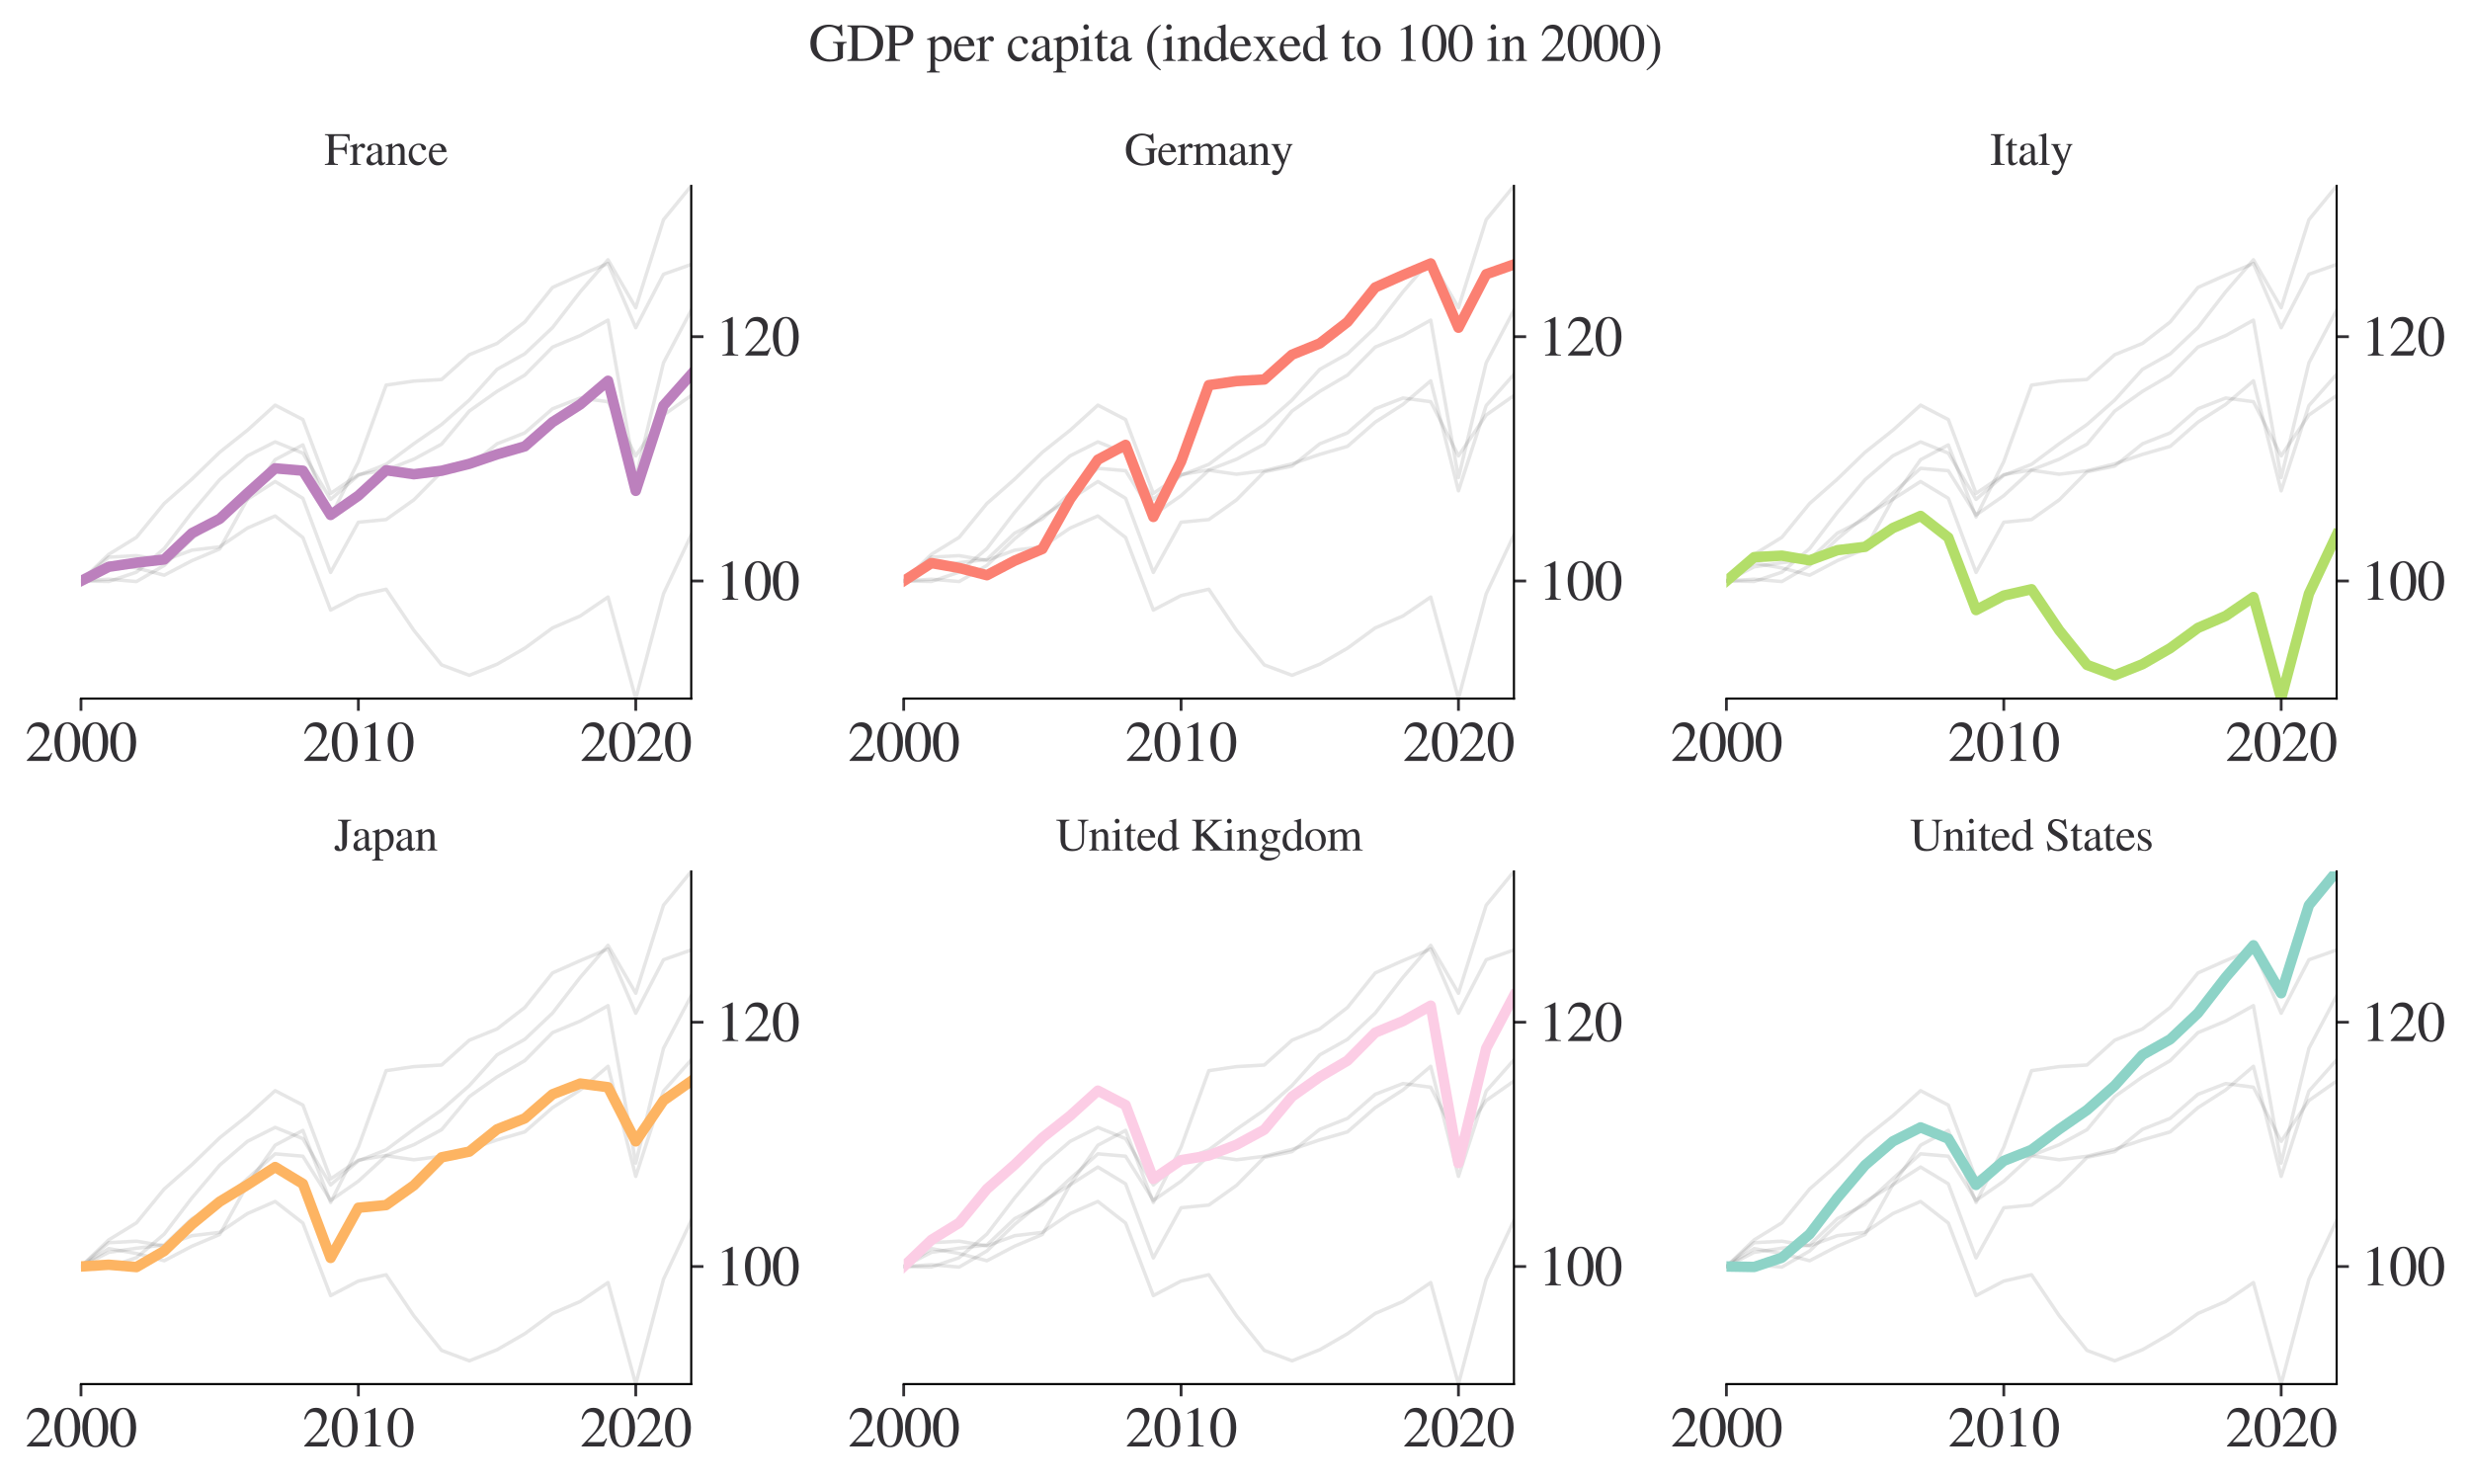<?xml version="1.0" encoding="utf-8" standalone="no"?>
<!DOCTYPE svg PUBLIC "-//W3C//DTD SVG 1.1//EN"
  "http://www.w3.org/Graphics/SVG/1.1/DTD/svg11.dtd">
<svg xmlns:xlink="http://www.w3.org/1999/xlink" width="707.575pt" height="425.092pt" viewBox="0 0 707.575 425.092" xmlns="http://www.w3.org/2000/svg" version="1.1">
 <defs>
  <style type="text/css">*{stroke-linejoin: round; stroke-linecap: butt}</style>
 </defs>
 <g id="figure_1">
  <g id="patch_1">
   <path d="M 0 425.092 
L 707.575 425.092 
L 707.575 0 
L 0 0 
z
" style="fill: #ffffff"/>
  </g>
  <g id="axes_1">
   <g id="patch_2">
    <path d="M 23.2 200.116 
L 198.015 200.116 
L 198.015 53.25 
L 23.2 53.25 
z
" style="fill: #ffffff"/>
   </g>
   <g id="matplotlib.axis_1">
    <g id="xtick_1">
     <g id="line2d_1">
      <defs>
       <path id="m10da1cc965" d="M 0 0 
L 0 3.5 
" style="stroke: #323034; stroke-width: 0.8"/>
      </defs>
      <g>
       <use xlink:href="#m10da1cc965" x="23.2" y="200.116" style="fill: #323034; stroke: #323034; stroke-width: 0.8"/>
      </g>
     </g>
     <g id="text_1">
      <!-- $\mathdefault{2000}$ -->
      <g style="fill: #323034" transform="translate(7.2 218.044) scale(0.16 -0.16)">
       <defs>
        <path id="STIXGeneral-Regular-32" d="M 3034 877 
L 2688 0 
L 186 0 
L 186 77 
L 1325 1286 
Q 1773 1754 1965 2144 
Q 2157 2534 2157 2950 
Q 2157 3379 1920 3616 
Q 1683 3853 1267 3853 
Q 922 3853 720 3673 
Q 518 3494 326 3021 
L 192 3053 
Q 301 3648 630 3987 
Q 960 4326 1523 4326 
Q 2054 4326 2380 4006 
Q 2707 3686 2707 3200 
Q 2707 2477 1888 1613 
L 832 486 
L 2330 486 
Q 2541 486 2665 569 
Q 2790 653 2944 915 
L 3034 877 
z
" transform="scale(0.016)"/>
        <path id="STIXGeneral-Regular-30" d="M 3046 2112 
Q 3046 1683 2963 1302 
Q 2880 922 2717 602 
Q 2554 282 2266 96 
Q 1978 -90 1600 -90 
Q 1210 -90 915 108 
Q 621 307 461 640 
Q 301 973 227 1350 
Q 154 1728 154 2150 
Q 154 2746 301 3222 
Q 448 3699 790 4012 
Q 1133 4326 1626 4326 
Q 2253 4326 2649 3712 
Q 3046 3098 3046 2112 
z
M 2432 2080 
Q 2432 3091 2217 3625 
Q 2003 4160 1587 4160 
Q 1190 4160 979 3622 
Q 768 3085 768 2106 
Q 768 1120 979 598 
Q 1190 77 1600 77 
Q 2003 77 2217 598 
Q 2432 1120 2432 2080 
z
" transform="scale(0.016)"/>
       </defs>
       <use xlink:href="#STIXGeneral-Regular-32" transform="translate(0 0.406)"/>
       <use xlink:href="#STIXGeneral-Regular-30" transform="translate(50 0.406)"/>
       <use xlink:href="#STIXGeneral-Regular-30" transform="translate(100 0.406)"/>
       <use xlink:href="#STIXGeneral-Regular-30" transform="translate(150 0.406)"/>
      </g>
     </g>
    </g>
    <g id="xtick_2">
     <g id="line2d_2">
      <g>
       <use xlink:href="#m10da1cc965" x="102.661" y="200.116" style="fill: #323034; stroke: #323034; stroke-width: 0.8"/>
      </g>
     </g>
     <g id="text_2">
      <!-- $\mathdefault{2010}$ -->
      <g style="fill: #323034" transform="translate(86.661 218.044) scale(0.16 -0.16)">
       <defs>
        <path id="STIXGeneral-Regular-31" d="M 2522 0 
L 755 0 
L 755 96 
Q 1107 115 1235 227 
Q 1363 339 1363 608 
L 1363 3482 
Q 1363 3795 1171 3795 
Q 1082 3795 883 3718 
L 710 3654 
L 710 3744 
L 1856 4326 
L 1914 4307 
L 1914 486 
Q 1914 275 2042 185 
Q 2170 96 2522 96 
L 2522 0 
z
" transform="scale(0.016)"/>
       </defs>
       <use xlink:href="#STIXGeneral-Regular-32" transform="translate(0 0.406)"/>
       <use xlink:href="#STIXGeneral-Regular-30" transform="translate(50 0.406)"/>
       <use xlink:href="#STIXGeneral-Regular-31" transform="translate(100 0.406)"/>
       <use xlink:href="#STIXGeneral-Regular-30" transform="translate(150 0.406)"/>
      </g>
     </g>
    </g>
    <g id="xtick_3">
     <g id="line2d_3">
      <g>
       <use xlink:href="#m10da1cc965" x="182.123" y="200.116" style="fill: #323034; stroke: #323034; stroke-width: 0.8"/>
      </g>
     </g>
     <g id="text_3">
      <!-- $\mathdefault{2020}$ -->
      <g style="fill: #323034" transform="translate(166.123 218.044) scale(0.16 -0.16)">
       <use xlink:href="#STIXGeneral-Regular-32" transform="translate(0 0.406)"/>
       <use xlink:href="#STIXGeneral-Regular-30" transform="translate(50 0.406)"/>
       <use xlink:href="#STIXGeneral-Regular-32" transform="translate(100 0.406)"/>
       <use xlink:href="#STIXGeneral-Regular-30" transform="translate(150 0.406)"/>
      </g>
     </g>
    </g>
   </g>
   <g id="matplotlib.axis_2">
    <g id="ytick_1">
     <g id="line2d_4">
      <defs>
       <path id="mc03e1ef636" d="M 0 0 
L 3.5 0 
" style="stroke: #323034; stroke-width: 0.8"/>
      </defs>
      <g>
       <use xlink:href="#mc03e1ef636" x="198.015" y="166.427" style="fill: #323034; stroke: #323034; stroke-width: 0.8"/>
      </g>
     </g>
     <g id="text_4">
      <!-- $\mathdefault{100}$ -->
      <g style="fill: #323034" transform="translate(205.015 171.891) scale(0.16 -0.16)">
       <use xlink:href="#STIXGeneral-Regular-31" transform="translate(0 0.406)"/>
       <use xlink:href="#STIXGeneral-Regular-30" transform="translate(50 0.406)"/>
       <use xlink:href="#STIXGeneral-Regular-30" transform="translate(100 0.406)"/>
      </g>
     </g>
    </g>
    <g id="ytick_2">
     <g id="line2d_5">
      <g>
       <use xlink:href="#mc03e1ef636" x="198.015" y="96.45" style="fill: #323034; stroke: #323034; stroke-width: 0.8"/>
      </g>
     </g>
     <g id="text_5">
      <!-- $\mathdefault{120}$ -->
      <g style="fill: #323034" transform="translate(205.015 101.914) scale(0.16 -0.16)">
       <use xlink:href="#STIXGeneral-Regular-31" transform="translate(0 0.406)"/>
       <use xlink:href="#STIXGeneral-Regular-32" transform="translate(50 0.406)"/>
       <use xlink:href="#STIXGeneral-Regular-30" transform="translate(100 0.406)"/>
      </g>
     </g>
    </g>
   </g>
   <g id="line2d_6">
    <path d="M 23.2 166.427 
L 31.146 161.299 
L 39.092 162.704 
L 47.038 164.773 
L 54.985 160.609 
L 62.931 157.255 
L 70.877 142.99 
L 78.823 131.687 
L 86.769 127.446 
L 94.715 148.078 
L 102.661 132.22 
L 110.608 110.329 
L 118.554 109.169 
L 126.5 108.71 
L 134.446 101.6 
L 142.392 98.38 
L 150.338 92.226 
L 158.284 82.333 
L 166.23 78.805 
L 174.177 75.478 
L 182.123 93.876 
L 190.069 78.558 
L 198.015 75.749 
" clip-path="url(#p01e83f1701)" style="fill: none; stroke: #000000; stroke-opacity: 0.1; stroke-linecap: square"/>
   </g>
   <g id="line2d_7">
    <path d="M 23.2 166.427 
L 31.146 159.607 
L 39.092 159.177 
L 47.038 160.524 
L 54.985 157.609 
L 62.931 156.645 
L 70.877 151.272 
L 78.823 147.8 
L 86.769 153.978 
L 94.715 174.76 
L 102.661 170.603 
L 110.608 168.797 
L 118.554 180.564 
L 126.5 190.467 
L 134.446 193.447 
L 142.392 190.274 
L 150.338 185.682 
L 158.284 179.876 
L 166.23 176.449 
L 174.177 171.033 
L 182.123 200.116 
L 190.069 170.096 
L 198.015 153.223 
" clip-path="url(#p01e83f1701)" style="fill: none; stroke: #000000; stroke-opacity: 0.1; stroke-linecap: square"/>
   </g>
   <g id="line2d_8">
    <path d="M 23.2 166.427 
L 31.146 165.921 
L 39.092 166.589 
L 47.038 161.979 
L 54.985 154.355 
L 62.931 147.86 
L 70.877 143.04 
L 78.823 137.936 
L 86.769 142.749 
L 94.715 163.973 
L 102.661 149.6 
L 110.608 148.833 
L 118.554 143.186 
L 126.5 135.154 
L 134.446 133.518 
L 142.392 127.131 
L 150.338 123.997 
L 158.284 117.097 
L 166.23 114.019 
L 174.177 115.074 
L 182.123 130.58 
L 190.069 118.884 
L 198.015 113.305 
" clip-path="url(#p01e83f1701)" style="fill: none; stroke: #000000; stroke-opacity: 0.1; stroke-linecap: square"/>
   </g>
   <g id="line2d_9">
    <path d="M 23.2 166.427 
L 31.146 158.804 
L 39.092 153.922 
L 47.038 144.235 
L 54.985 137.252 
L 62.931 129.558 
L 70.877 123.251 
L 78.823 116.062 
L 86.769 120.188 
L 94.715 141.338 
L 102.661 135.957 
L 110.608 134.622 
L 118.554 131.547 
L 126.5 127.236 
L 134.446 117.753 
L 142.392 112.109 
L 150.338 107.451 
L 158.284 99.432 
L 166.23 96.128 
L 174.177 91.704 
L 182.123 136.816 
L 190.069 103.933 
L 198.015 88.854 
" clip-path="url(#p01e83f1701)" style="fill: none; stroke: #000000; stroke-opacity: 0.1; stroke-linecap: square"/>
   </g>
   <g id="line2d_10">
    <path d="M 23.2 166.427 
L 31.146 166.563 
L 39.092 163.9 
L 47.038 157.148 
L 54.985 146.765 
L 62.931 137.4 
L 70.877 130.586 
L 78.823 126.581 
L 86.769 129.811 
L 94.715 143.056 
L 102.661 136.163 
L 110.608 133.012 
L 118.554 127.104 
L 126.5 121.605 
L 134.446 114.6 
L 142.392 105.801 
L 150.338 101.35 
L 158.284 93.833 
L 166.23 83.584 
L 174.177 74.42 
L 182.123 88.147 
L 190.069 62.936 
L 198.015 53.25 
" clip-path="url(#p01e83f1701)" style="fill: none; stroke: #000000; stroke-opacity: 0.1; stroke-linecap: square"/>
   </g>
   <g id="line2d_11">
    <path d="M 23.2 166.427 
L 31.146 162.371 
L 39.092 161.183 
L 47.038 160.267 
L 54.985 152.728 
L 62.931 148.637 
L 70.877 141.278 
L 78.823 134.158 
L 86.769 134.84 
L 94.715 147.513 
L 102.661 141.986 
L 110.608 134.707 
L 118.554 135.851 
L 126.5 134.853 
L 134.446 132.872 
L 142.392 130.157 
L 150.338 127.863 
L 158.284 120.918 
L 166.23 115.848 
L 174.177 109.086 
L 182.123 140.607 
L 190.069 116.181 
L 198.015 107.234 
" clip-path="url(#p01e83f1701)" style="fill: none; stroke: #bc80bd; stroke-width: 3; stroke-linecap: square"/>
   </g>
   <g id="patch_3">
    <path d="M 198.015 200.116 
L 198.015 53.25 
" style="fill: none; stroke: #000000; stroke-width: 0.6; stroke-linejoin: miter; stroke-linecap: square"/>
   </g>
   <g id="patch_4">
    <path d="M 23.2 200.116 
L 198.015 200.116 
" style="fill: none; stroke: #000000; stroke-width: 0.6; stroke-linejoin: miter; stroke-linecap: square"/>
   </g>
   <g id="text_6">
    <!-- France -->
    <g style="fill: #323034" transform="translate(92.92 47.25) scale(0.13 -0.13)">
     <defs>
      <path id="STIXGeneral-Regular-46" d="M 3494 3322 
L 3334 3322 
Q 3264 3757 3094 3875 
Q 2925 3994 2349 3994 
L 1504 3994 
Q 1370 3994 1328 3946 
Q 1286 3898 1286 3744 
L 1286 2355 
L 2195 2355 
Q 2598 2355 2736 2470 
Q 2874 2586 2918 2963 
L 3066 2963 
L 3066 1472 
L 2918 1472 
Q 2880 1862 2745 1977 
Q 2611 2093 2195 2093 
L 1286 2093 
L 1286 717 
Q 1286 352 1392 246 
Q 1498 141 1869 122 
L 1869 0 
L 70 0 
L 70 122 
Q 435 147 534 259 
Q 634 371 634 787 
L 634 3526 
Q 634 3878 538 3984 
Q 442 4090 77 4115 
L 77 4237 
L 3462 4237 
L 3494 3322 
z
" transform="scale(0.016)"/>
      <path id="STIXGeneral-Regular-72" d="M 1024 2931 
L 1024 2342 
Q 1267 2688 1430 2816 
Q 1594 2944 1792 2944 
Q 1958 2944 2051 2854 
Q 2144 2765 2144 2605 
Q 2144 2470 2077 2393 
Q 2010 2317 1894 2317 
Q 1773 2317 1638 2445 
Q 1536 2541 1472 2541 
Q 1338 2541 1181 2355 
Q 1024 2170 1024 2016 
L 1024 576 
Q 1024 301 1133 205 
Q 1242 109 1568 96 
L 1568 0 
L 32 0 
L 32 96 
Q 339 154 412 224 
Q 486 294 486 538 
L 486 2138 
Q 486 2349 438 2435 
Q 390 2522 269 2522 
Q 166 2522 45 2496 
L 45 2598 
Q 448 2726 992 2944 
L 1024 2931 
z
" transform="scale(0.016)"/>
      <path id="STIXGeneral-Regular-61" d="M 2829 422 
L 2829 243 
Q 2586 -64 2253 -64 
Q 1888 -64 1843 403 
L 1837 403 
Q 1427 -64 909 -64 
Q 608 -64 422 112 
Q 237 288 237 602 
Q 237 1050 685 1350 
Q 992 1555 1837 1869 
L 1837 2214 
Q 1837 2502 1699 2646 
Q 1562 2790 1338 2790 
Q 1146 2790 1018 2697 
Q 890 2605 890 2477 
Q 890 2419 909 2348 
Q 928 2278 928 2208 
Q 928 2112 841 2029 
Q 755 1946 634 1946 
Q 525 1946 441 2029 
Q 358 2112 358 2240 
Q 358 2547 685 2752 
Q 986 2944 1421 2944 
Q 1939 2944 2176 2656 
Q 2291 2522 2323 2384 
Q 2355 2246 2355 1946 
L 2355 723 
Q 2355 301 2554 301 
Q 2682 301 2829 422 
z
M 1837 813 
L 1837 1715 
Q 1248 1510 1018 1293 
Q 800 1094 800 800 
Q 800 557 921 432 
Q 1043 307 1242 307 
Q 1453 307 1613 410 
Q 1747 506 1792 589 
Q 1837 672 1837 813 
z
" transform="scale(0.016)"/>
      <path id="STIXGeneral-Regular-6e" d="M 3104 0 
L 1773 0 
L 1779 96 
Q 2016 115 2096 233 
Q 2176 352 2176 672 
L 2176 1946 
Q 2176 2592 1709 2592 
Q 1549 2592 1408 2515 
Q 1267 2438 1050 2227 
L 1050 461 
Q 1050 269 1136 192 
Q 1222 115 1466 96 
L 1466 0 
L 115 0 
L 115 96 
Q 358 115 435 214 
Q 512 314 512 602 
L 512 2157 
Q 512 2394 467 2483 
Q 422 2573 288 2573 
Q 160 2573 102 2547 
L 102 2656 
Q 550 2784 979 2944 
L 1030 2925 
L 1030 2426 
L 1037 2426 
Q 1491 2944 1958 2944 
Q 2323 2944 2518 2688 
Q 2714 2432 2714 1958 
L 2714 544 
Q 2714 288 2790 205 
Q 2867 122 3104 96 
L 3104 0 
z
" transform="scale(0.016)"/>
      <path id="STIXGeneral-Regular-63" d="M 2547 998 
L 2637 941 
Q 2362 403 2112 205 
Q 1786 -64 1376 -64 
Q 845 -64 502 336 
Q 160 736 160 1357 
Q 160 2170 698 2618 
Q 1094 2944 1562 2944 
Q 1965 2944 2256 2749 
Q 2547 2554 2547 2285 
Q 2547 2176 2457 2096 
Q 2368 2016 2246 2016 
Q 2022 2016 1939 2310 
L 1901 2451 
Q 1850 2630 1773 2694 
Q 1696 2758 1523 2758 
Q 1133 2758 893 2451 
Q 653 2144 653 1645 
Q 653 1094 928 745 
Q 1203 397 1645 397 
Q 1920 397 2118 528 
Q 2317 659 2547 998 
z
" transform="scale(0.016)"/>
      <path id="STIXGeneral-Regular-65" d="M 2611 1050 
L 2714 1005 
Q 2330 -64 1376 -64 
Q 813 -64 486 329 
Q 160 723 160 1389 
Q 160 2074 525 2509 
Q 890 2944 1485 2944 
Q 2061 2944 2374 2502 
Q 2560 2246 2592 1773 
L 621 1773 
Q 646 1370 700 1158 
Q 755 947 915 730 
Q 1184 378 1626 378 
Q 1939 378 2153 531 
Q 2368 685 2611 1050 
z
M 634 1978 
L 1939 1978 
Q 1882 2381 1750 2547 
Q 1619 2714 1312 2714 
Q 1043 2714 864 2525 
Q 685 2336 634 1978 
z
" transform="scale(0.016)"/>
     </defs>
     <use xlink:href="#STIXGeneral-Regular-46"/>
     <use xlink:href="#STIXGeneral-Regular-72" x="55.6"/>
     <use xlink:href="#STIXGeneral-Regular-61" x="88.9"/>
     <use xlink:href="#STIXGeneral-Regular-6e" x="133.3"/>
     <use xlink:href="#STIXGeneral-Regular-63" x="183.3"/>
     <use xlink:href="#STIXGeneral-Regular-65" x="227.7"/>
    </g>
   </g>
  </g>
  <g id="axes_2">
   <g id="patch_5">
    <path d="M 258.88 200.116 
L 433.695 200.116 
L 433.695 53.25 
L 258.88 53.25 
z
" style="fill: #ffffff"/>
   </g>
   <g id="matplotlib.axis_3">
    <g id="xtick_4">
     <g id="line2d_12">
      <g>
       <use xlink:href="#m10da1cc965" x="258.88" y="200.116" style="fill: #323034; stroke: #323034; stroke-width: 0.8"/>
      </g>
     </g>
     <g id="text_7">
      <!-- $\mathdefault{2000}$ -->
      <g style="fill: #323034" transform="translate(242.88 218.044) scale(0.16 -0.16)">
       <use xlink:href="#STIXGeneral-Regular-32" transform="translate(0 0.406)"/>
       <use xlink:href="#STIXGeneral-Regular-30" transform="translate(50 0.406)"/>
       <use xlink:href="#STIXGeneral-Regular-30" transform="translate(100 0.406)"/>
       <use xlink:href="#STIXGeneral-Regular-30" transform="translate(150 0.406)"/>
      </g>
     </g>
    </g>
    <g id="xtick_5">
     <g id="line2d_13">
      <g>
       <use xlink:href="#m10da1cc965" x="338.341" y="200.116" style="fill: #323034; stroke: #323034; stroke-width: 0.8"/>
      </g>
     </g>
     <g id="text_8">
      <!-- $\mathdefault{2010}$ -->
      <g style="fill: #323034" transform="translate(322.341 218.044) scale(0.16 -0.16)">
       <use xlink:href="#STIXGeneral-Regular-32" transform="translate(0 0.406)"/>
       <use xlink:href="#STIXGeneral-Regular-30" transform="translate(50 0.406)"/>
       <use xlink:href="#STIXGeneral-Regular-31" transform="translate(100 0.406)"/>
       <use xlink:href="#STIXGeneral-Regular-30" transform="translate(150 0.406)"/>
      </g>
     </g>
    </g>
    <g id="xtick_6">
     <g id="line2d_14">
      <g>
       <use xlink:href="#m10da1cc965" x="417.803" y="200.116" style="fill: #323034; stroke: #323034; stroke-width: 0.8"/>
      </g>
     </g>
     <g id="text_9">
      <!-- $\mathdefault{2020}$ -->
      <g style="fill: #323034" transform="translate(401.803 218.044) scale(0.16 -0.16)">
       <use xlink:href="#STIXGeneral-Regular-32" transform="translate(0 0.406)"/>
       <use xlink:href="#STIXGeneral-Regular-30" transform="translate(50 0.406)"/>
       <use xlink:href="#STIXGeneral-Regular-32" transform="translate(100 0.406)"/>
       <use xlink:href="#STIXGeneral-Regular-30" transform="translate(150 0.406)"/>
      </g>
     </g>
    </g>
   </g>
   <g id="matplotlib.axis_4">
    <g id="ytick_3">
     <g id="line2d_15">
      <g>
       <use xlink:href="#mc03e1ef636" x="433.695" y="166.427" style="fill: #323034; stroke: #323034; stroke-width: 0.8"/>
      </g>
     </g>
     <g id="text_10">
      <!-- $\mathdefault{100}$ -->
      <g style="fill: #323034" transform="translate(440.695 171.891) scale(0.16 -0.16)">
       <use xlink:href="#STIXGeneral-Regular-31" transform="translate(0 0.406)"/>
       <use xlink:href="#STIXGeneral-Regular-30" transform="translate(50 0.406)"/>
       <use xlink:href="#STIXGeneral-Regular-30" transform="translate(100 0.406)"/>
      </g>
     </g>
    </g>
    <g id="ytick_4">
     <g id="line2d_16">
      <g>
       <use xlink:href="#mc03e1ef636" x="433.695" y="96.45" style="fill: #323034; stroke: #323034; stroke-width: 0.8"/>
      </g>
     </g>
     <g id="text_11">
      <!-- $\mathdefault{120}$ -->
      <g style="fill: #323034" transform="translate(440.695 101.914) scale(0.16 -0.16)">
       <use xlink:href="#STIXGeneral-Regular-31" transform="translate(0 0.406)"/>
       <use xlink:href="#STIXGeneral-Regular-32" transform="translate(50 0.406)"/>
       <use xlink:href="#STIXGeneral-Regular-30" transform="translate(100 0.406)"/>
      </g>
     </g>
    </g>
   </g>
   <g id="line2d_17">
    <path d="M 258.88 166.427 
L 266.826 162.371 
L 274.772 161.183 
L 282.718 160.267 
L 290.665 152.728 
L 298.611 148.637 
L 306.557 141.278 
L 314.503 134.158 
L 322.449 134.84 
L 330.395 147.513 
L 338.341 141.986 
L 346.288 134.707 
L 354.234 135.851 
L 362.18 134.853 
L 370.126 132.872 
L 378.072 130.157 
L 386.018 127.863 
L 393.964 120.918 
L 401.91 115.848 
L 409.857 109.086 
L 417.803 140.607 
L 425.749 116.181 
L 433.695 107.234 
" clip-path="url(#p691125dc8c)" style="fill: none; stroke: #000000; stroke-opacity: 0.1; stroke-linecap: square"/>
   </g>
   <g id="line2d_18">
    <path d="M 258.88 166.427 
L 266.826 159.607 
L 274.772 159.177 
L 282.718 160.524 
L 290.665 157.609 
L 298.611 156.645 
L 306.557 151.272 
L 314.503 147.8 
L 322.449 153.978 
L 330.395 174.76 
L 338.341 170.603 
L 346.288 168.797 
L 354.234 180.564 
L 362.18 190.467 
L 370.126 193.447 
L 378.072 190.274 
L 386.018 185.682 
L 393.964 179.876 
L 401.91 176.449 
L 409.857 171.033 
L 417.803 200.116 
L 425.749 170.096 
L 433.695 153.223 
" clip-path="url(#p691125dc8c)" style="fill: none; stroke: #000000; stroke-opacity: 0.1; stroke-linecap: square"/>
   </g>
   <g id="line2d_19">
    <path d="M 258.88 166.427 
L 266.826 165.921 
L 274.772 166.589 
L 282.718 161.979 
L 290.665 154.355 
L 298.611 147.86 
L 306.557 143.04 
L 314.503 137.936 
L 322.449 142.749 
L 330.395 163.973 
L 338.341 149.6 
L 346.288 148.833 
L 354.234 143.186 
L 362.18 135.154 
L 370.126 133.518 
L 378.072 127.131 
L 386.018 123.997 
L 393.964 117.097 
L 401.91 114.019 
L 409.857 115.074 
L 417.803 130.58 
L 425.749 118.884 
L 433.695 113.305 
" clip-path="url(#p691125dc8c)" style="fill: none; stroke: #000000; stroke-opacity: 0.1; stroke-linecap: square"/>
   </g>
   <g id="line2d_20">
    <path d="M 258.88 166.427 
L 266.826 158.804 
L 274.772 153.922 
L 282.718 144.235 
L 290.665 137.252 
L 298.611 129.558 
L 306.557 123.251 
L 314.503 116.062 
L 322.449 120.188 
L 330.395 141.338 
L 338.341 135.957 
L 346.288 134.622 
L 354.234 131.547 
L 362.18 127.236 
L 370.126 117.753 
L 378.072 112.109 
L 386.018 107.451 
L 393.964 99.432 
L 401.91 96.128 
L 409.857 91.704 
L 417.803 136.816 
L 425.749 103.933 
L 433.695 88.854 
" clip-path="url(#p691125dc8c)" style="fill: none; stroke: #000000; stroke-opacity: 0.1; stroke-linecap: square"/>
   </g>
   <g id="line2d_21">
    <path d="M 258.88 166.427 
L 266.826 166.563 
L 274.772 163.9 
L 282.718 157.148 
L 290.665 146.765 
L 298.611 137.4 
L 306.557 130.586 
L 314.503 126.581 
L 322.449 129.811 
L 330.395 143.056 
L 338.341 136.163 
L 346.288 133.012 
L 354.234 127.104 
L 362.18 121.605 
L 370.126 114.6 
L 378.072 105.801 
L 386.018 101.35 
L 393.964 93.833 
L 401.91 83.584 
L 409.857 74.42 
L 417.803 88.147 
L 425.749 62.936 
L 433.695 53.25 
" clip-path="url(#p691125dc8c)" style="fill: none; stroke: #000000; stroke-opacity: 0.1; stroke-linecap: square"/>
   </g>
   <g id="line2d_22">
    <path d="M 258.88 166.427 
L 266.826 161.299 
L 274.772 162.704 
L 282.718 164.773 
L 290.665 160.609 
L 298.611 157.255 
L 306.557 142.99 
L 314.503 131.687 
L 322.449 127.446 
L 330.395 148.078 
L 338.341 132.22 
L 346.288 110.329 
L 354.234 109.169 
L 362.18 108.71 
L 370.126 101.6 
L 378.072 98.38 
L 386.018 92.226 
L 393.964 82.333 
L 401.91 78.805 
L 409.857 75.478 
L 417.803 93.876 
L 425.749 78.558 
L 433.695 75.749 
" clip-path="url(#p691125dc8c)" style="fill: none; stroke: #fb8072; stroke-width: 3; stroke-linecap: square"/>
   </g>
   <g id="patch_6">
    <path d="M 433.695 200.116 
L 433.695 53.25 
" style="fill: none; stroke: #000000; stroke-width: 0.6; stroke-linejoin: miter; stroke-linecap: square"/>
   </g>
   <g id="patch_7">
    <path d="M 258.88 200.116 
L 433.695 200.116 
" style="fill: none; stroke: #000000; stroke-width: 0.6; stroke-linejoin: miter; stroke-linecap: square"/>
   </g>
   <g id="text_12">
    <!-- Germany -->
    <g style="fill: #323034" transform="translate(322.1 47.25) scale(0.13 -0.13)">
     <defs>
      <path id="STIXGeneral-Regular-47" d="M 4538 2266 
L 4538 2150 
Q 4256 2125 4173 2035 
Q 4090 1946 4090 1638 
L 4090 358 
Q 3539 -90 2464 -90 
Q 1965 -90 1507 89 
Q 1050 269 736 595 
Q 205 1152 205 2093 
Q 205 3155 890 3776 
Q 1491 4326 2419 4326 
Q 2829 4326 3270 4179 
Q 3443 4115 3552 4115 
Q 3654 4115 3731 4176 
Q 3808 4237 3840 4326 
L 3981 4326 
L 4032 2976 
L 3885 2976 
Q 3680 3475 3430 3718 
Q 3059 4070 2496 4070 
Q 1856 4070 1427 3629 
Q 934 3136 934 2074 
Q 934 1190 1395 678 
Q 1856 166 2618 166 
Q 2982 166 3225 281 
Q 3469 397 3469 557 
L 3469 1562 
Q 3469 1933 3376 2025 
Q 3283 2118 2899 2150 
L 2899 2266 
L 4538 2266 
z
" transform="scale(0.016)"/>
      <path id="STIXGeneral-Regular-6d" d="M 4960 0 
L 3565 0 
L 3565 96 
Q 3834 122 3907 208 
Q 3981 294 3981 576 
L 3981 1894 
Q 3981 2278 3869 2444 
Q 3757 2611 3488 2611 
Q 3264 2611 3107 2521 
Q 2950 2432 2803 2221 
L 2803 608 
Q 2803 301 2896 201 
Q 2989 102 3264 96 
L 3264 0 
L 1830 0 
L 1830 96 
Q 2112 115 2189 188 
Q 2266 262 2266 550 
L 2266 1901 
Q 2266 2611 1850 2611 
Q 1670 2611 1468 2531 
Q 1267 2451 1171 2336 
Q 1088 2240 1088 2227 
L 1088 448 
Q 1088 243 1177 176 
Q 1267 109 1523 96 
L 1523 0 
L 102 0 
L 102 96 
Q 371 102 460 195 
Q 550 288 550 563 
L 550 2150 
Q 550 2387 499 2480 
Q 448 2573 326 2573 
Q 230 2573 122 2547 
L 122 2656 
Q 557 2778 1011 2944 
L 1062 2925 
L 1062 2451 
L 1075 2451 
Q 1363 2752 1584 2848 
Q 1805 2944 2054 2944 
Q 2560 2944 2733 2406 
Q 3232 2944 3776 2944 
Q 4518 2944 4518 1792 
L 4518 493 
Q 4518 282 4582 202 
Q 4646 122 4794 109 
L 4960 96 
L 4960 0 
z
" transform="scale(0.016)"/>
      <path id="STIXGeneral-Regular-79" d="M 3040 2880 
L 3040 2784 
Q 2925 2771 2854 2700 
Q 2784 2630 2720 2458 
L 1760 -160 
Q 1510 -838 1257 -1116 
Q 1005 -1395 640 -1395 
Q 435 -1395 313 -1289 
Q 192 -1184 192 -1024 
Q 192 -902 272 -816 
Q 352 -730 467 -730 
Q 653 -730 800 -813 
Q 883 -858 966 -858 
Q 1101 -858 1286 -576 
Q 1376 -448 1459 -211 
Q 1542 26 1542 115 
Q 1542 198 1274 762 
L 429 2566 
Q 346 2752 90 2790 
L 90 2880 
L 1402 2880 
L 1402 2784 
Q 1197 2778 1117 2739 
Q 1037 2701 1037 2611 
Q 1037 2541 1120 2349 
L 1837 749 
L 2458 2515 
Q 2483 2573 2483 2630 
Q 2483 2784 2189 2784 
L 2189 2880 
L 3040 2880 
z
" transform="scale(0.016)"/>
     </defs>
     <use xlink:href="#STIXGeneral-Regular-47"/>
     <use xlink:href="#STIXGeneral-Regular-65" x="72.2"/>
     <use xlink:href="#STIXGeneral-Regular-72" x="116.6"/>
     <use xlink:href="#STIXGeneral-Regular-6d" x="149.9"/>
     <use xlink:href="#STIXGeneral-Regular-61" x="227.7"/>
     <use xlink:href="#STIXGeneral-Regular-6e" x="272.1"/>
     <use xlink:href="#STIXGeneral-Regular-79" x="322.1"/>
    </g>
   </g>
  </g>
  <g id="axes_3">
   <g id="patch_8">
    <path d="M 494.56 200.116 
L 669.375 200.116 
L 669.375 53.25 
L 494.56 53.25 
z
" style="fill: #ffffff"/>
   </g>
   <g id="matplotlib.axis_5">
    <g id="xtick_7">
     <g id="line2d_23">
      <g>
       <use xlink:href="#m10da1cc965" x="494.56" y="200.116" style="fill: #323034; stroke: #323034; stroke-width: 0.8"/>
      </g>
     </g>
     <g id="text_13">
      <!-- $\mathdefault{2000}$ -->
      <g style="fill: #323034" transform="translate(478.56 218.044) scale(0.16 -0.16)">
       <use xlink:href="#STIXGeneral-Regular-32" transform="translate(0 0.406)"/>
       <use xlink:href="#STIXGeneral-Regular-30" transform="translate(50 0.406)"/>
       <use xlink:href="#STIXGeneral-Regular-30" transform="translate(100 0.406)"/>
       <use xlink:href="#STIXGeneral-Regular-30" transform="translate(150 0.406)"/>
      </g>
     </g>
    </g>
    <g id="xtick_8">
     <g id="line2d_24">
      <g>
       <use xlink:href="#m10da1cc965" x="574.021" y="200.116" style="fill: #323034; stroke: #323034; stroke-width: 0.8"/>
      </g>
     </g>
     <g id="text_14">
      <!-- $\mathdefault{2010}$ -->
      <g style="fill: #323034" transform="translate(558.021 218.044) scale(0.16 -0.16)">
       <use xlink:href="#STIXGeneral-Regular-32" transform="translate(0 0.406)"/>
       <use xlink:href="#STIXGeneral-Regular-30" transform="translate(50 0.406)"/>
       <use xlink:href="#STIXGeneral-Regular-31" transform="translate(100 0.406)"/>
       <use xlink:href="#STIXGeneral-Regular-30" transform="translate(150 0.406)"/>
      </g>
     </g>
    </g>
    <g id="xtick_9">
     <g id="line2d_25">
      <g>
       <use xlink:href="#m10da1cc965" x="653.483" y="200.116" style="fill: #323034; stroke: #323034; stroke-width: 0.8"/>
      </g>
     </g>
     <g id="text_15">
      <!-- $\mathdefault{2020}$ -->
      <g style="fill: #323034" transform="translate(637.483 218.044) scale(0.16 -0.16)">
       <use xlink:href="#STIXGeneral-Regular-32" transform="translate(0 0.406)"/>
       <use xlink:href="#STIXGeneral-Regular-30" transform="translate(50 0.406)"/>
       <use xlink:href="#STIXGeneral-Regular-32" transform="translate(100 0.406)"/>
       <use xlink:href="#STIXGeneral-Regular-30" transform="translate(150 0.406)"/>
      </g>
     </g>
    </g>
   </g>
   <g id="matplotlib.axis_6">
    <g id="ytick_5">
     <g id="line2d_26">
      <g>
       <use xlink:href="#mc03e1ef636" x="669.375" y="166.427" style="fill: #323034; stroke: #323034; stroke-width: 0.8"/>
      </g>
     </g>
     <g id="text_16">
      <!-- $\mathdefault{100}$ -->
      <g style="fill: #323034" transform="translate(676.375 171.891) scale(0.16 -0.16)">
       <use xlink:href="#STIXGeneral-Regular-31" transform="translate(0 0.406)"/>
       <use xlink:href="#STIXGeneral-Regular-30" transform="translate(50 0.406)"/>
       <use xlink:href="#STIXGeneral-Regular-30" transform="translate(100 0.406)"/>
      </g>
     </g>
    </g>
    <g id="ytick_6">
     <g id="line2d_27">
      <g>
       <use xlink:href="#mc03e1ef636" x="669.375" y="96.45" style="fill: #323034; stroke: #323034; stroke-width: 0.8"/>
      </g>
     </g>
     <g id="text_17">
      <!-- $\mathdefault{120}$ -->
      <g style="fill: #323034" transform="translate(676.375 101.914) scale(0.16 -0.16)">
       <use xlink:href="#STIXGeneral-Regular-31" transform="translate(0 0.406)"/>
       <use xlink:href="#STIXGeneral-Regular-32" transform="translate(50 0.406)"/>
       <use xlink:href="#STIXGeneral-Regular-30" transform="translate(100 0.406)"/>
      </g>
     </g>
    </g>
   </g>
   <g id="line2d_28">
    <path d="M 494.56 166.427 
L 502.506 162.371 
L 510.452 161.183 
L 518.398 160.267 
L 526.345 152.728 
L 534.291 148.637 
L 542.237 141.278 
L 550.183 134.158 
L 558.129 134.84 
L 566.075 147.513 
L 574.021 141.986 
L 581.968 134.707 
L 589.914 135.851 
L 597.86 134.853 
L 605.806 132.872 
L 613.752 130.157 
L 621.698 127.863 
L 629.644 120.918 
L 637.59 115.848 
L 645.537 109.086 
L 653.483 140.607 
L 661.429 116.181 
L 669.375 107.234 
" clip-path="url(#p65824b3a79)" style="fill: none; stroke: #000000; stroke-opacity: 0.1; stroke-linecap: square"/>
   </g>
   <g id="line2d_29">
    <path d="M 494.56 166.427 
L 502.506 161.299 
L 510.452 162.704 
L 518.398 164.773 
L 526.345 160.609 
L 534.291 157.255 
L 542.237 142.99 
L 550.183 131.687 
L 558.129 127.446 
L 566.075 148.078 
L 574.021 132.22 
L 581.968 110.329 
L 589.914 109.169 
L 597.86 108.71 
L 605.806 101.6 
L 613.752 98.38 
L 621.698 92.226 
L 629.644 82.333 
L 637.59 78.805 
L 645.537 75.478 
L 653.483 93.876 
L 661.429 78.558 
L 669.375 75.749 
" clip-path="url(#p65824b3a79)" style="fill: none; stroke: #000000; stroke-opacity: 0.1; stroke-linecap: square"/>
   </g>
   <g id="line2d_30">
    <path d="M 494.56 166.427 
L 502.506 165.921 
L 510.452 166.589 
L 518.398 161.979 
L 526.345 154.355 
L 534.291 147.86 
L 542.237 143.04 
L 550.183 137.936 
L 558.129 142.749 
L 566.075 163.973 
L 574.021 149.6 
L 581.968 148.833 
L 589.914 143.186 
L 597.86 135.154 
L 605.806 133.518 
L 613.752 127.131 
L 621.698 123.997 
L 629.644 117.097 
L 637.59 114.019 
L 645.537 115.074 
L 653.483 130.58 
L 661.429 118.884 
L 669.375 113.305 
" clip-path="url(#p65824b3a79)" style="fill: none; stroke: #000000; stroke-opacity: 0.1; stroke-linecap: square"/>
   </g>
   <g id="line2d_31">
    <path d="M 494.56 166.427 
L 502.506 158.804 
L 510.452 153.922 
L 518.398 144.235 
L 526.345 137.252 
L 534.291 129.558 
L 542.237 123.251 
L 550.183 116.062 
L 558.129 120.188 
L 566.075 141.338 
L 574.021 135.957 
L 581.968 134.622 
L 589.914 131.547 
L 597.86 127.236 
L 605.806 117.753 
L 613.752 112.109 
L 621.698 107.451 
L 629.644 99.432 
L 637.59 96.128 
L 645.537 91.704 
L 653.483 136.816 
L 661.429 103.933 
L 669.375 88.854 
" clip-path="url(#p65824b3a79)" style="fill: none; stroke: #000000; stroke-opacity: 0.1; stroke-linecap: square"/>
   </g>
   <g id="line2d_32">
    <path d="M 494.56 166.427 
L 502.506 166.563 
L 510.452 163.9 
L 518.398 157.148 
L 526.345 146.765 
L 534.291 137.4 
L 542.237 130.586 
L 550.183 126.581 
L 558.129 129.811 
L 566.075 143.056 
L 574.021 136.163 
L 581.968 133.012 
L 589.914 127.104 
L 597.86 121.605 
L 605.806 114.6 
L 613.752 105.801 
L 621.698 101.35 
L 629.644 93.833 
L 637.59 83.584 
L 645.537 74.42 
L 653.483 88.147 
L 661.429 62.936 
L 669.375 53.25 
" clip-path="url(#p65824b3a79)" style="fill: none; stroke: #000000; stroke-opacity: 0.1; stroke-linecap: square"/>
   </g>
   <g id="line2d_33">
    <path d="M 494.56 166.427 
L 502.506 159.607 
L 510.452 159.177 
L 518.398 160.524 
L 526.345 157.609 
L 534.291 156.645 
L 542.237 151.272 
L 550.183 147.8 
L 558.129 153.978 
L 566.075 174.76 
L 574.021 170.603 
L 581.968 168.797 
L 589.914 180.564 
L 597.86 190.467 
L 605.806 193.447 
L 613.752 190.274 
L 621.698 185.682 
L 629.644 179.876 
L 637.59 176.449 
L 645.537 171.033 
L 653.483 200.116 
L 661.429 170.096 
L 669.375 153.223 
" clip-path="url(#p65824b3a79)" style="fill: none; stroke: #b3de69; stroke-width: 3; stroke-linecap: square"/>
   </g>
   <g id="patch_9">
    <path d="M 669.375 200.116 
L 669.375 53.25 
" style="fill: none; stroke: #000000; stroke-width: 0.6; stroke-linejoin: miter; stroke-linecap: square"/>
   </g>
   <g id="patch_10">
    <path d="M 494.56 200.116 
L 669.375 200.116 
" style="fill: none; stroke: #000000; stroke-width: 0.6; stroke-linejoin: miter; stroke-linecap: square"/>
   </g>
   <g id="text_18">
    <!-- Italy -->
    <g style="fill: #323034" transform="translate(570.053 47.25) scale(0.13 -0.13)">
     <defs>
      <path id="STIXGeneral-Regular-49" d="M 2016 0 
L 115 0 
L 115 122 
Q 518 134 627 240 
Q 736 346 736 717 
L 736 3526 
Q 736 3898 633 3994 
Q 531 4090 115 4115 
L 115 4237 
L 2016 4237 
L 2016 4115 
Q 1613 4096 1501 3993 
Q 1389 3891 1389 3526 
L 1389 717 
Q 1389 358 1504 246 
Q 1619 134 2016 122 
L 2016 0 
z
" transform="scale(0.016)"/>
      <path id="STIXGeneral-Regular-74" d="M 1702 493 
L 1786 422 
Q 1478 -64 1011 -64 
Q 448 -64 448 749 
L 448 2675 
L 109 2675 
Q 83 2694 83 2720 
Q 83 2771 192 2842 
Q 435 2982 813 3526 
Q 826 3546 874 3606 
Q 922 3667 941 3706 
Q 986 3706 986 3622 
L 986 2880 
L 1632 2880 
L 1632 2675 
L 986 2675 
L 986 845 
Q 986 538 1062 403 
Q 1139 269 1318 269 
Q 1510 269 1702 493 
z
" transform="scale(0.016)"/>
      <path id="STIXGeneral-Regular-6c" d="M 1645 0 
L 134 0 
L 134 96 
Q 435 122 531 221 
Q 627 320 627 589 
L 627 3590 
Q 627 3821 569 3910 
Q 512 4000 358 4000 
Q 224 4000 122 3987 
L 122 4090 
Q 730 4237 1133 4371 
L 1165 4346 
L 1165 557 
Q 1165 288 1254 201 
Q 1344 115 1645 96 
L 1645 0 
z
" transform="scale(0.016)"/>
     </defs>
     <use xlink:href="#STIXGeneral-Regular-49"/>
     <use xlink:href="#STIXGeneral-Regular-74" x="33.3"/>
     <use xlink:href="#STIXGeneral-Regular-61" x="61.1"/>
     <use xlink:href="#STIXGeneral-Regular-6c" x="105.5"/>
     <use xlink:href="#STIXGeneral-Regular-79" x="133.3"/>
    </g>
   </g>
  </g>
  <g id="axes_4">
   <g id="patch_11">
    <path d="M 23.2 396.493 
L 198.015 396.493 
L 198.015 249.626 
L 23.2 249.626 
z
" style="fill: #ffffff"/>
   </g>
   <g id="matplotlib.axis_7">
    <g id="xtick_10">
     <g id="line2d_34">
      <g>
       <use xlink:href="#m10da1cc965" x="23.2" y="396.493" style="fill: #323034; stroke: #323034; stroke-width: 0.8"/>
      </g>
     </g>
     <g id="text_19">
      <!-- $\mathdefault{2000}$ -->
      <g style="fill: #323034" transform="translate(7.2 414.42) scale(0.16 -0.16)">
       <use xlink:href="#STIXGeneral-Regular-32" transform="translate(0 0.406)"/>
       <use xlink:href="#STIXGeneral-Regular-30" transform="translate(50 0.406)"/>
       <use xlink:href="#STIXGeneral-Regular-30" transform="translate(100 0.406)"/>
       <use xlink:href="#STIXGeneral-Regular-30" transform="translate(150 0.406)"/>
      </g>
     </g>
    </g>
    <g id="xtick_11">
     <g id="line2d_35">
      <g>
       <use xlink:href="#m10da1cc965" x="102.661" y="396.493" style="fill: #323034; stroke: #323034; stroke-width: 0.8"/>
      </g>
     </g>
     <g id="text_20">
      <!-- $\mathdefault{2010}$ -->
      <g style="fill: #323034" transform="translate(86.661 414.42) scale(0.16 -0.16)">
       <use xlink:href="#STIXGeneral-Regular-32" transform="translate(0 0.406)"/>
       <use xlink:href="#STIXGeneral-Regular-30" transform="translate(50 0.406)"/>
       <use xlink:href="#STIXGeneral-Regular-31" transform="translate(100 0.406)"/>
       <use xlink:href="#STIXGeneral-Regular-30" transform="translate(150 0.406)"/>
      </g>
     </g>
    </g>
    <g id="xtick_12">
     <g id="line2d_36">
      <g>
       <use xlink:href="#m10da1cc965" x="182.123" y="396.493" style="fill: #323034; stroke: #323034; stroke-width: 0.8"/>
      </g>
     </g>
     <g id="text_21">
      <!-- $\mathdefault{2020}$ -->
      <g style="fill: #323034" transform="translate(166.123 414.42) scale(0.16 -0.16)">
       <use xlink:href="#STIXGeneral-Regular-32" transform="translate(0 0.406)"/>
       <use xlink:href="#STIXGeneral-Regular-30" transform="translate(50 0.406)"/>
       <use xlink:href="#STIXGeneral-Regular-32" transform="translate(100 0.406)"/>
       <use xlink:href="#STIXGeneral-Regular-30" transform="translate(150 0.406)"/>
      </g>
     </g>
    </g>
   </g>
   <g id="matplotlib.axis_8">
    <g id="ytick_7">
     <g id="line2d_37">
      <g>
       <use xlink:href="#mc03e1ef636" x="198.015" y="362.803" style="fill: #323034; stroke: #323034; stroke-width: 0.8"/>
      </g>
     </g>
     <g id="text_22">
      <!-- $\mathdefault{100}$ -->
      <g style="fill: #323034" transform="translate(205.015 368.267) scale(0.16 -0.16)">
       <use xlink:href="#STIXGeneral-Regular-31" transform="translate(0 0.406)"/>
       <use xlink:href="#STIXGeneral-Regular-30" transform="translate(50 0.406)"/>
       <use xlink:href="#STIXGeneral-Regular-30" transform="translate(100 0.406)"/>
      </g>
     </g>
    </g>
    <g id="ytick_8">
     <g id="line2d_38">
      <g>
       <use xlink:href="#mc03e1ef636" x="198.015" y="292.826" style="fill: #323034; stroke: #323034; stroke-width: 0.8"/>
      </g>
     </g>
     <g id="text_23">
      <!-- $\mathdefault{120}$ -->
      <g style="fill: #323034" transform="translate(205.015 298.29) scale(0.16 -0.16)">
       <use xlink:href="#STIXGeneral-Regular-31" transform="translate(0 0.406)"/>
       <use xlink:href="#STIXGeneral-Regular-32" transform="translate(50 0.406)"/>
       <use xlink:href="#STIXGeneral-Regular-30" transform="translate(100 0.406)"/>
      </g>
     </g>
    </g>
   </g>
   <g id="line2d_39">
    <path d="M 23.2 362.803 
L 31.146 358.747 
L 39.092 357.559 
L 47.038 356.643 
L 54.985 349.105 
L 62.931 345.013 
L 70.877 337.655 
L 78.823 330.534 
L 86.769 331.216 
L 94.715 343.889 
L 102.661 338.362 
L 110.608 331.084 
L 118.554 332.227 
L 126.5 331.23 
L 134.446 329.248 
L 142.392 326.534 
L 150.338 324.239 
L 158.284 317.294 
L 166.23 312.225 
L 174.177 305.462 
L 182.123 336.984 
L 190.069 312.557 
L 198.015 303.61 
" clip-path="url(#p5e1ffd6115)" style="fill: none; stroke: #000000; stroke-opacity: 0.1; stroke-linecap: square"/>
   </g>
   <g id="line2d_40">
    <path d="M 23.2 362.803 
L 31.146 357.675 
L 39.092 359.081 
L 47.038 361.149 
L 54.985 356.986 
L 62.931 353.631 
L 70.877 339.366 
L 78.823 328.063 
L 86.769 323.823 
L 94.715 344.454 
L 102.661 328.596 
L 110.608 306.706 
L 118.554 305.545 
L 126.5 305.087 
L 134.446 297.976 
L 142.392 294.756 
L 150.338 288.603 
L 158.284 278.709 
L 166.23 275.181 
L 174.177 271.854 
L 182.123 290.252 
L 190.069 274.934 
L 198.015 272.125 
" clip-path="url(#p5e1ffd6115)" style="fill: none; stroke: #000000; stroke-opacity: 0.1; stroke-linecap: square"/>
   </g>
   <g id="line2d_41">
    <path d="M 23.2 362.803 
L 31.146 355.984 
L 39.092 355.553 
L 47.038 356.9 
L 54.985 353.985 
L 62.931 353.022 
L 70.877 347.648 
L 78.823 344.176 
L 86.769 350.355 
L 94.715 371.137 
L 102.661 366.979 
L 110.608 365.173 
L 118.554 376.94 
L 126.5 386.843 
L 134.446 389.824 
L 142.392 386.65 
L 150.338 382.058 
L 158.284 376.252 
L 166.23 372.826 
L 174.177 367.409 
L 182.123 396.493 
L 190.069 366.472 
L 198.015 349.599 
" clip-path="url(#p5e1ffd6115)" style="fill: none; stroke: #000000; stroke-opacity: 0.1; stroke-linecap: square"/>
   </g>
   <g id="line2d_42">
    <path d="M 23.2 362.803 
L 31.146 355.181 
L 39.092 350.298 
L 47.038 340.611 
L 54.985 333.629 
L 62.931 325.935 
L 70.877 319.627 
L 78.823 312.439 
L 86.769 316.564 
L 94.715 337.714 
L 102.661 332.333 
L 110.608 330.998 
L 118.554 327.923 
L 126.5 323.612 
L 134.446 314.129 
L 142.392 308.485 
L 150.338 303.828 
L 158.284 295.808 
L 166.23 292.504 
L 174.177 288.08 
L 182.123 333.192 
L 190.069 300.309 
L 198.015 285.231 
" clip-path="url(#p5e1ffd6115)" style="fill: none; stroke: #000000; stroke-opacity: 0.1; stroke-linecap: square"/>
   </g>
   <g id="line2d_43">
    <path d="M 23.2 362.803 
L 31.146 362.939 
L 39.092 360.276 
L 47.038 353.525 
L 54.985 343.141 
L 62.931 333.776 
L 70.877 326.962 
L 78.823 322.957 
L 86.769 326.188 
L 94.715 339.432 
L 102.661 332.539 
L 110.608 329.388 
L 118.554 323.48 
L 126.5 317.981 
L 134.446 310.976 
L 142.392 302.177 
L 150.338 297.726 
L 158.284 290.209 
L 166.23 279.96 
L 174.177 270.796 
L 182.123 284.524 
L 190.069 259.312 
L 198.015 249.626 
" clip-path="url(#p5e1ffd6115)" style="fill: none; stroke: #000000; stroke-opacity: 0.1; stroke-linecap: square"/>
   </g>
   <g id="line2d_44">
    <path d="M 23.2 362.803 
L 31.146 362.298 
L 39.092 362.965 
L 47.038 358.355 
L 54.985 350.731 
L 62.931 344.236 
L 70.877 339.416 
L 78.823 334.312 
L 86.769 339.125 
L 94.715 360.349 
L 102.661 345.977 
L 110.608 345.209 
L 118.554 339.562 
L 126.5 331.531 
L 134.446 329.894 
L 142.392 323.507 
L 150.338 320.373 
L 158.284 313.474 
L 166.23 310.395 
L 174.177 311.45 
L 182.123 326.957 
L 190.069 315.261 
L 198.015 309.681 
" clip-path="url(#p5e1ffd6115)" style="fill: none; stroke: #fdb462; stroke-width: 3; stroke-linecap: square"/>
   </g>
   <g id="patch_12">
    <path d="M 198.015 396.493 
L 198.015 249.626 
" style="fill: none; stroke: #000000; stroke-width: 0.6; stroke-linejoin: miter; stroke-linecap: square"/>
   </g>
   <g id="patch_13">
    <path d="M 23.2 396.493 
L 198.015 396.493 
" style="fill: none; stroke: #000000; stroke-width: 0.6; stroke-linejoin: miter; stroke-linecap: square"/>
   </g>
   <g id="text_24">
    <!-- Japan -->
    <g style="fill: #323034" transform="translate(95.91 243.626) scale(0.13 -0.13)">
     <defs>
      <path id="STIXGeneral-Regular-4a" d="M 2266 4237 
L 2266 4115 
Q 1875 4083 1776 3984 
Q 1677 3885 1677 3514 
L 1677 1184 
Q 1677 -90 608 -90 
Q 314 -90 138 32 
Q -38 154 -38 371 
Q -38 499 54 601 
Q 147 704 275 704 
Q 486 704 589 435 
Q 602 403 621 348 
Q 640 294 649 265 
Q 659 237 678 208 
Q 698 179 723 166 
Q 749 154 787 154 
Q 928 154 976 253 
Q 1024 352 1024 602 
L 1024 3520 
Q 1024 3898 928 3990 
Q 832 4083 429 4115 
L 429 4237 
L 2266 4237 
z
" transform="scale(0.016)"/>
      <path id="STIXGeneral-Regular-70" d="M 1018 2931 
L 1018 2438 
Q 1421 2944 1939 2944 
Q 2406 2944 2707 2560 
Q 3008 2176 3008 1581 
Q 3008 883 2621 409 
Q 2234 -64 1664 -64 
Q 1466 -64 1328 -6 
Q 1190 51 1018 211 
L 1018 -794 
Q 1018 -1094 1120 -1180 
Q 1222 -1267 1581 -1274 
L 1581 -1389 
L 32 -1389 
L 32 -1280 
Q 314 -1254 397 -1171 
Q 480 -1088 480 -838 
L 480 2157 
Q 480 2381 429 2451 
Q 378 2522 218 2522 
Q 115 2522 58 2515 
L 58 2618 
Q 506 2752 979 2944 
L 1018 2931 
z
M 1018 2138 
L 1018 563 
Q 1018 422 1238 281 
Q 1459 141 1683 141 
Q 2029 141 2243 467 
Q 2458 794 2458 1325 
Q 2458 1888 2243 2224 
Q 2029 2560 1670 2560 
Q 1446 2560 1232 2419 
Q 1018 2278 1018 2138 
z
" transform="scale(0.016)"/>
     </defs>
     <use xlink:href="#STIXGeneral-Regular-4a"/>
     <use xlink:href="#STIXGeneral-Regular-61" x="37.3"/>
     <use xlink:href="#STIXGeneral-Regular-70" x="81.7"/>
     <use xlink:href="#STIXGeneral-Regular-61" x="131.7"/>
     <use xlink:href="#STIXGeneral-Regular-6e" x="176.1"/>
    </g>
   </g>
  </g>
  <g id="axes_5">
   <g id="patch_14">
    <path d="M 258.88 396.493 
L 433.695 396.493 
L 433.695 249.626 
L 258.88 249.626 
z
" style="fill: #ffffff"/>
   </g>
   <g id="matplotlib.axis_9">
    <g id="xtick_13">
     <g id="line2d_45">
      <g>
       <use xlink:href="#m10da1cc965" x="258.88" y="396.493" style="fill: #323034; stroke: #323034; stroke-width: 0.8"/>
      </g>
     </g>
     <g id="text_25">
      <!-- $\mathdefault{2000}$ -->
      <g style="fill: #323034" transform="translate(242.88 414.42) scale(0.16 -0.16)">
       <use xlink:href="#STIXGeneral-Regular-32" transform="translate(0 0.406)"/>
       <use xlink:href="#STIXGeneral-Regular-30" transform="translate(50 0.406)"/>
       <use xlink:href="#STIXGeneral-Regular-30" transform="translate(100 0.406)"/>
       <use xlink:href="#STIXGeneral-Regular-30" transform="translate(150 0.406)"/>
      </g>
     </g>
    </g>
    <g id="xtick_14">
     <g id="line2d_46">
      <g>
       <use xlink:href="#m10da1cc965" x="338.341" y="396.493" style="fill: #323034; stroke: #323034; stroke-width: 0.8"/>
      </g>
     </g>
     <g id="text_26">
      <!-- $\mathdefault{2010}$ -->
      <g style="fill: #323034" transform="translate(322.341 414.42) scale(0.16 -0.16)">
       <use xlink:href="#STIXGeneral-Regular-32" transform="translate(0 0.406)"/>
       <use xlink:href="#STIXGeneral-Regular-30" transform="translate(50 0.406)"/>
       <use xlink:href="#STIXGeneral-Regular-31" transform="translate(100 0.406)"/>
       <use xlink:href="#STIXGeneral-Regular-30" transform="translate(150 0.406)"/>
      </g>
     </g>
    </g>
    <g id="xtick_15">
     <g id="line2d_47">
      <g>
       <use xlink:href="#m10da1cc965" x="417.803" y="396.493" style="fill: #323034; stroke: #323034; stroke-width: 0.8"/>
      </g>
     </g>
     <g id="text_27">
      <!-- $\mathdefault{2020}$ -->
      <g style="fill: #323034" transform="translate(401.803 414.42) scale(0.16 -0.16)">
       <use xlink:href="#STIXGeneral-Regular-32" transform="translate(0 0.406)"/>
       <use xlink:href="#STIXGeneral-Regular-30" transform="translate(50 0.406)"/>
       <use xlink:href="#STIXGeneral-Regular-32" transform="translate(100 0.406)"/>
       <use xlink:href="#STIXGeneral-Regular-30" transform="translate(150 0.406)"/>
      </g>
     </g>
    </g>
   </g>
   <g id="matplotlib.axis_10">
    <g id="ytick_9">
     <g id="line2d_48">
      <g>
       <use xlink:href="#mc03e1ef636" x="433.695" y="362.803" style="fill: #323034; stroke: #323034; stroke-width: 0.8"/>
      </g>
     </g>
     <g id="text_28">
      <!-- $\mathdefault{100}$ -->
      <g style="fill: #323034" transform="translate(440.695 368.267) scale(0.16 -0.16)">
       <use xlink:href="#STIXGeneral-Regular-31" transform="translate(0 0.406)"/>
       <use xlink:href="#STIXGeneral-Regular-30" transform="translate(50 0.406)"/>
       <use xlink:href="#STIXGeneral-Regular-30" transform="translate(100 0.406)"/>
      </g>
     </g>
    </g>
    <g id="ytick_10">
     <g id="line2d_49">
      <g>
       <use xlink:href="#mc03e1ef636" x="433.695" y="292.826" style="fill: #323034; stroke: #323034; stroke-width: 0.8"/>
      </g>
     </g>
     <g id="text_29">
      <!-- $\mathdefault{120}$ -->
      <g style="fill: #323034" transform="translate(440.695 298.29) scale(0.16 -0.16)">
       <use xlink:href="#STIXGeneral-Regular-31" transform="translate(0 0.406)"/>
       <use xlink:href="#STIXGeneral-Regular-32" transform="translate(50 0.406)"/>
       <use xlink:href="#STIXGeneral-Regular-30" transform="translate(100 0.406)"/>
      </g>
     </g>
    </g>
   </g>
   <g id="line2d_50">
    <path d="M 258.88 362.803 
L 266.826 358.747 
L 274.772 357.559 
L 282.718 356.643 
L 290.665 349.105 
L 298.611 345.013 
L 306.557 337.655 
L 314.503 330.534 
L 322.449 331.216 
L 330.395 343.889 
L 338.341 338.362 
L 346.288 331.084 
L 354.234 332.227 
L 362.18 331.23 
L 370.126 329.248 
L 378.072 326.534 
L 386.018 324.239 
L 393.964 317.294 
L 401.91 312.225 
L 409.857 305.462 
L 417.803 336.984 
L 425.749 312.557 
L 433.695 303.61 
" clip-path="url(#pd3abc30bdb)" style="fill: none; stroke: #000000; stroke-opacity: 0.1; stroke-linecap: square"/>
   </g>
   <g id="line2d_51">
    <path d="M 258.88 362.803 
L 266.826 357.675 
L 274.772 359.081 
L 282.718 361.149 
L 290.665 356.986 
L 298.611 353.631 
L 306.557 339.366 
L 314.503 328.063 
L 322.449 323.823 
L 330.395 344.454 
L 338.341 328.596 
L 346.288 306.706 
L 354.234 305.545 
L 362.18 305.087 
L 370.126 297.976 
L 378.072 294.756 
L 386.018 288.603 
L 393.964 278.709 
L 401.91 275.181 
L 409.857 271.854 
L 417.803 290.252 
L 425.749 274.934 
L 433.695 272.125 
" clip-path="url(#pd3abc30bdb)" style="fill: none; stroke: #000000; stroke-opacity: 0.1; stroke-linecap: square"/>
   </g>
   <g id="line2d_52">
    <path d="M 258.88 362.803 
L 266.826 355.984 
L 274.772 355.553 
L 282.718 356.9 
L 290.665 353.985 
L 298.611 353.022 
L 306.557 347.648 
L 314.503 344.176 
L 322.449 350.355 
L 330.395 371.137 
L 338.341 366.979 
L 346.288 365.173 
L 354.234 376.94 
L 362.18 386.843 
L 370.126 389.824 
L 378.072 386.65 
L 386.018 382.058 
L 393.964 376.252 
L 401.91 372.826 
L 409.857 367.409 
L 417.803 396.493 
L 425.749 366.472 
L 433.695 349.599 
" clip-path="url(#pd3abc30bdb)" style="fill: none; stroke: #000000; stroke-opacity: 0.1; stroke-linecap: square"/>
   </g>
   <g id="line2d_53">
    <path d="M 258.88 362.803 
L 266.826 362.298 
L 274.772 362.965 
L 282.718 358.355 
L 290.665 350.731 
L 298.611 344.236 
L 306.557 339.416 
L 314.503 334.312 
L 322.449 339.125 
L 330.395 360.349 
L 338.341 345.977 
L 346.288 345.209 
L 354.234 339.562 
L 362.18 331.531 
L 370.126 329.894 
L 378.072 323.507 
L 386.018 320.373 
L 393.964 313.474 
L 401.91 310.395 
L 409.857 311.45 
L 417.803 326.957 
L 425.749 315.261 
L 433.695 309.681 
" clip-path="url(#pd3abc30bdb)" style="fill: none; stroke: #000000; stroke-opacity: 0.1; stroke-linecap: square"/>
   </g>
   <g id="line2d_54">
    <path d="M 258.88 362.803 
L 266.826 362.939 
L 274.772 360.276 
L 282.718 353.525 
L 290.665 343.141 
L 298.611 333.776 
L 306.557 326.962 
L 314.503 322.957 
L 322.449 326.188 
L 330.395 339.432 
L 338.341 332.539 
L 346.288 329.388 
L 354.234 323.48 
L 362.18 317.981 
L 370.126 310.976 
L 378.072 302.177 
L 386.018 297.726 
L 393.964 290.209 
L 401.91 279.96 
L 409.857 270.796 
L 417.803 284.524 
L 425.749 259.312 
L 433.695 249.626 
" clip-path="url(#pd3abc30bdb)" style="fill: none; stroke: #000000; stroke-opacity: 0.1; stroke-linecap: square"/>
   </g>
   <g id="line2d_55">
    <path d="M 258.88 362.803 
L 266.826 355.181 
L 274.772 350.298 
L 282.718 340.611 
L 290.665 333.629 
L 298.611 325.935 
L 306.557 319.627 
L 314.503 312.439 
L 322.449 316.564 
L 330.395 337.714 
L 338.341 332.333 
L 346.288 330.998 
L 354.234 327.923 
L 362.18 323.612 
L 370.126 314.129 
L 378.072 308.485 
L 386.018 303.828 
L 393.964 295.808 
L 401.91 292.504 
L 409.857 288.08 
L 417.803 333.192 
L 425.749 300.309 
L 433.695 285.231 
" clip-path="url(#pd3abc30bdb)" style="fill: none; stroke: #fccde5; stroke-width: 3; stroke-linecap: square"/>
   </g>
   <g id="patch_15">
    <path d="M 433.695 396.493 
L 433.695 249.626 
" style="fill: none; stroke: #000000; stroke-width: 0.6; stroke-linejoin: miter; stroke-linecap: square"/>
   </g>
   <g id="patch_16">
    <path d="M 258.88 396.493 
L 433.695 396.493 
" style="fill: none; stroke: #000000; stroke-width: 0.6; stroke-linejoin: miter; stroke-linecap: square"/>
   </g>
   <g id="text_30">
    <!-- United Kingdom -->
    <g style="fill: #323034" transform="translate(302.413 243.626) scale(0.13 -0.13)">
     <defs>
      <path id="STIXGeneral-Regular-55" d="M 4512 4237 
L 4512 4115 
Q 4122 4077 4016 3926 
Q 3910 3776 3910 3302 
L 3910 1670 
Q 3910 1178 3840 896 
Q 3770 614 3565 378 
Q 3155 -90 2272 -90 
Q 1574 -90 1184 205 
Q 666 589 666 1594 
L 666 3578 
Q 666 3898 566 3994 
Q 467 4090 90 4115 
L 90 4237 
L 1901 4237 
L 1901 4115 
Q 1517 4083 1417 3977 
Q 1318 3872 1318 3514 
L 1318 1517 
Q 1318 1101 1369 877 
Q 1421 653 1600 480 
Q 1901 192 2419 192 
Q 3066 192 3392 570 
Q 3539 749 3584 963 
Q 3629 1178 3629 1600 
L 3629 3283 
Q 3629 3782 3520 3936 
Q 3411 4090 3027 4115 
L 3027 4237 
L 4512 4237 
z
" transform="scale(0.016)"/>
      <path id="STIXGeneral-Regular-69" d="M 1152 4045 
Q 1152 3904 1056 3811 
Q 960 3718 819 3718 
Q 685 3718 592 3811 
Q 499 3904 499 4045 
Q 499 4179 595 4275 
Q 691 4371 826 4371 
Q 966 4371 1059 4275 
Q 1152 4179 1152 4045 
z
M 1619 0 
L 102 0 
L 102 96 
Q 435 115 521 211 
Q 608 307 608 666 
L 608 2118 
Q 608 2342 563 2432 
Q 518 2522 397 2522 
Q 243 2522 128 2490 
L 128 2592 
L 1120 2944 
L 1146 2918 
L 1146 672 
Q 1146 314 1226 218 
Q 1306 122 1619 96 
L 1619 0 
z
" transform="scale(0.016)"/>
      <path id="STIXGeneral-Regular-64" d="M 3142 269 
L 2202 -64 
L 2176 -45 
L 2176 365 
Q 1869 -64 1357 -64 
Q 826 -64 499 317 
Q 173 698 173 1312 
Q 173 1990 563 2467 
Q 954 2944 1504 2944 
Q 1850 2944 2176 2669 
L 2176 3667 
Q 2176 3866 2118 3930 
Q 2061 3994 1882 3994 
Q 1792 3994 1741 3987 
L 1741 4090 
Q 2323 4243 2682 4371 
L 2714 4358 
L 2714 730 
Q 2714 506 2768 435 
Q 2822 365 2995 365 
Q 3034 365 3142 371 
L 3142 269 
z
M 2176 653 
L 2176 2125 
Q 2176 2381 1981 2573 
Q 1786 2765 1523 2765 
Q 1158 2765 940 2438 
Q 723 2112 723 1568 
Q 723 979 963 624 
Q 1203 269 1606 269 
Q 1907 269 2080 474 
Q 2176 582 2176 653 
z
" transform="scale(0.016)"/>
      <path id="STIXGeneral-Regular-20" transform="scale(0.016)"/>
      <path id="STIXGeneral-Regular-4b" d="M 4627 0 
L 2688 0 
L 2688 122 
L 2861 128 
Q 3130 134 3130 282 
Q 3130 397 2922 643 
Q 2714 890 2253 1370 
L 1613 2029 
L 1446 1894 
L 1446 710 
Q 1446 352 1548 253 
Q 1651 154 2016 122 
L 2016 0 
L 211 0 
L 211 122 
Q 589 141 691 262 
Q 794 384 794 800 
L 794 3514 
Q 794 3872 691 3981 
Q 589 4090 218 4115 
L 218 4237 
L 2022 4237 
L 2022 4115 
Q 1632 4090 1539 3987 
Q 1446 3885 1446 3507 
L 1446 2227 
L 2586 3277 
Q 2861 3533 2973 3667 
Q 3085 3802 3085 3910 
Q 3085 4013 3030 4057 
Q 2976 4102 2822 4109 
L 2662 4115 
L 2662 4237 
L 4320 4237 
L 4320 4115 
Q 3994 4090 3824 4003 
Q 3654 3917 3322 3597 
L 2131 2458 
L 3629 819 
Q 4026 384 4214 253 
Q 4403 122 4627 122 
L 4627 0 
z
" transform="scale(0.016)"/>
      <path id="STIXGeneral-Regular-67" d="M 3008 2483 
L 2477 2483 
Q 2598 2208 2598 1946 
Q 2598 1453 2265 1203 
Q 1933 954 1600 954 
Q 1530 954 1357 973 
L 1235 986 
Q 1107 947 979 812 
Q 851 678 851 582 
Q 851 435 1350 410 
L 2176 371 
Q 2528 358 2739 172 
Q 2950 -13 2950 -314 
Q 2950 -685 2566 -986 
Q 2035 -1395 1286 -1395 
Q 826 -1395 502 -1212 
Q 179 -1030 179 -774 
Q 179 -595 320 -419 
Q 461 -243 806 6 
Q 602 102 534 172 
Q 467 243 467 346 
Q 467 531 762 787 
Q 909 915 1037 1043 
Q 717 1203 579 1401 
Q 442 1600 442 1901 
Q 442 2336 752 2640 
Q 1062 2944 1510 2944 
Q 1766 2944 2022 2848 
L 2163 2797 
Q 2349 2733 2515 2733 
L 3008 2733 
L 3008 2483 
z
M 973 2163 
L 973 2144 
Q 973 1683 1155 1398 
Q 1338 1114 1632 1114 
Q 1850 1114 1978 1270 
Q 2106 1427 2106 1690 
Q 2106 2112 1914 2464 
Q 1754 2765 1446 2765 
Q 1222 2765 1097 2605 
Q 973 2445 973 2163 
z
M 2771 -410 
Q 2771 -230 2595 -163 
Q 2419 -96 1978 -96 
Q 1344 -96 941 -13 
Q 749 -243 688 -348 
Q 627 -454 627 -563 
Q 627 -774 880 -902 
Q 1133 -1030 1555 -1030 
Q 2099 -1030 2435 -860 
Q 2771 -691 2771 -410 
z
" transform="scale(0.016)"/>
      <path id="STIXGeneral-Regular-6f" d="M 3008 1478 
Q 3008 806 2608 371 
Q 2208 -64 1568 -64 
Q 979 -64 582 368 
Q 186 800 186 1459 
Q 186 2125 582 2534 
Q 979 2944 1626 2944 
Q 2221 2944 2614 2537 
Q 3008 2131 3008 1478 
z
M 2432 1306 
Q 2432 2035 2112 2445 
Q 1856 2765 1504 2765 
Q 1171 2765 966 2493 
Q 762 2221 762 1747 
Q 762 928 1101 435 
Q 1318 115 1677 115 
Q 2029 115 2230 432 
Q 2432 749 2432 1306 
z
" transform="scale(0.016)"/>
     </defs>
     <use xlink:href="#STIXGeneral-Regular-55"/>
     <use xlink:href="#STIXGeneral-Regular-6e" x="72.2"/>
     <use xlink:href="#STIXGeneral-Regular-69" x="122.2"/>
     <use xlink:href="#STIXGeneral-Regular-74" x="150"/>
     <use xlink:href="#STIXGeneral-Regular-65" x="177.8"/>
     <use xlink:href="#STIXGeneral-Regular-64" x="222.2"/>
     <use xlink:href="#STIXGeneral-Regular-20" x="272.2"/>
     <use xlink:href="#STIXGeneral-Regular-4b" x="297.2"/>
     <use xlink:href="#STIXGeneral-Regular-69" x="369.4"/>
     <use xlink:href="#STIXGeneral-Regular-6e" x="397.2"/>
     <use xlink:href="#STIXGeneral-Regular-67" x="447.2"/>
     <use xlink:href="#STIXGeneral-Regular-64" x="497.2"/>
     <use xlink:href="#STIXGeneral-Regular-6f" x="547.2"/>
     <use xlink:href="#STIXGeneral-Regular-6d" x="597.2"/>
    </g>
   </g>
  </g>
  <g id="axes_6">
   <g id="patch_17">
    <path d="M 494.56 396.493 
L 669.375 396.493 
L 669.375 249.626 
L 494.56 249.626 
z
" style="fill: #ffffff"/>
   </g>
   <g id="matplotlib.axis_11">
    <g id="xtick_16">
     <g id="line2d_56">
      <g>
       <use xlink:href="#m10da1cc965" x="494.56" y="396.493" style="fill: #323034; stroke: #323034; stroke-width: 0.8"/>
      </g>
     </g>
     <g id="text_31">
      <!-- $\mathdefault{2000}$ -->
      <g style="fill: #323034" transform="translate(478.56 414.42) scale(0.16 -0.16)">
       <use xlink:href="#STIXGeneral-Regular-32" transform="translate(0 0.406)"/>
       <use xlink:href="#STIXGeneral-Regular-30" transform="translate(50 0.406)"/>
       <use xlink:href="#STIXGeneral-Regular-30" transform="translate(100 0.406)"/>
       <use xlink:href="#STIXGeneral-Regular-30" transform="translate(150 0.406)"/>
      </g>
     </g>
    </g>
    <g id="xtick_17">
     <g id="line2d_57">
      <g>
       <use xlink:href="#m10da1cc965" x="574.021" y="396.493" style="fill: #323034; stroke: #323034; stroke-width: 0.8"/>
      </g>
     </g>
     <g id="text_32">
      <!-- $\mathdefault{2010}$ -->
      <g style="fill: #323034" transform="translate(558.021 414.42) scale(0.16 -0.16)">
       <use xlink:href="#STIXGeneral-Regular-32" transform="translate(0 0.406)"/>
       <use xlink:href="#STIXGeneral-Regular-30" transform="translate(50 0.406)"/>
       <use xlink:href="#STIXGeneral-Regular-31" transform="translate(100 0.406)"/>
       <use xlink:href="#STIXGeneral-Regular-30" transform="translate(150 0.406)"/>
      </g>
     </g>
    </g>
    <g id="xtick_18">
     <g id="line2d_58">
      <g>
       <use xlink:href="#m10da1cc965" x="653.483" y="396.493" style="fill: #323034; stroke: #323034; stroke-width: 0.8"/>
      </g>
     </g>
     <g id="text_33">
      <!-- $\mathdefault{2020}$ -->
      <g style="fill: #323034" transform="translate(637.483 414.42) scale(0.16 -0.16)">
       <use xlink:href="#STIXGeneral-Regular-32" transform="translate(0 0.406)"/>
       <use xlink:href="#STIXGeneral-Regular-30" transform="translate(50 0.406)"/>
       <use xlink:href="#STIXGeneral-Regular-32" transform="translate(100 0.406)"/>
       <use xlink:href="#STIXGeneral-Regular-30" transform="translate(150 0.406)"/>
      </g>
     </g>
    </g>
   </g>
   <g id="matplotlib.axis_12">
    <g id="ytick_11">
     <g id="line2d_59">
      <g>
       <use xlink:href="#mc03e1ef636" x="669.375" y="362.803" style="fill: #323034; stroke: #323034; stroke-width: 0.8"/>
      </g>
     </g>
     <g id="text_34">
      <!-- $\mathdefault{100}$ -->
      <g style="fill: #323034" transform="translate(676.375 368.267) scale(0.16 -0.16)">
       <use xlink:href="#STIXGeneral-Regular-31" transform="translate(0 0.406)"/>
       <use xlink:href="#STIXGeneral-Regular-30" transform="translate(50 0.406)"/>
       <use xlink:href="#STIXGeneral-Regular-30" transform="translate(100 0.406)"/>
      </g>
     </g>
    </g>
    <g id="ytick_12">
     <g id="line2d_60">
      <g>
       <use xlink:href="#mc03e1ef636" x="669.375" y="292.826" style="fill: #323034; stroke: #323034; stroke-width: 0.8"/>
      </g>
     </g>
     <g id="text_35">
      <!-- $\mathdefault{120}$ -->
      <g style="fill: #323034" transform="translate(676.375 298.29) scale(0.16 -0.16)">
       <use xlink:href="#STIXGeneral-Regular-31" transform="translate(0 0.406)"/>
       <use xlink:href="#STIXGeneral-Regular-32" transform="translate(50 0.406)"/>
       <use xlink:href="#STIXGeneral-Regular-30" transform="translate(100 0.406)"/>
      </g>
     </g>
    </g>
   </g>
   <g id="line2d_61">
    <path d="M 494.56 362.803 
L 502.506 358.747 
L 510.452 357.559 
L 518.398 356.643 
L 526.345 349.105 
L 534.291 345.013 
L 542.237 337.655 
L 550.183 330.534 
L 558.129 331.216 
L 566.075 343.889 
L 574.021 338.362 
L 581.968 331.084 
L 589.914 332.227 
L 597.86 331.23 
L 605.806 329.248 
L 613.752 326.534 
L 621.698 324.239 
L 629.644 317.294 
L 637.59 312.225 
L 645.537 305.462 
L 653.483 336.984 
L 661.429 312.557 
L 669.375 303.61 
" clip-path="url(#pd418356023)" style="fill: none; stroke: #000000; stroke-opacity: 0.1; stroke-linecap: square"/>
   </g>
   <g id="line2d_62">
    <path d="M 494.56 362.803 
L 502.506 357.675 
L 510.452 359.081 
L 518.398 361.149 
L 526.345 356.986 
L 534.291 353.631 
L 542.237 339.366 
L 550.183 328.063 
L 558.129 323.823 
L 566.075 344.454 
L 574.021 328.596 
L 581.968 306.706 
L 589.914 305.545 
L 597.86 305.087 
L 605.806 297.976 
L 613.752 294.756 
L 621.698 288.603 
L 629.644 278.709 
L 637.59 275.181 
L 645.537 271.854 
L 653.483 290.252 
L 661.429 274.934 
L 669.375 272.125 
" clip-path="url(#pd418356023)" style="fill: none; stroke: #000000; stroke-opacity: 0.1; stroke-linecap: square"/>
   </g>
   <g id="line2d_63">
    <path d="M 494.56 362.803 
L 502.506 355.984 
L 510.452 355.553 
L 518.398 356.9 
L 526.345 353.985 
L 534.291 353.022 
L 542.237 347.648 
L 550.183 344.176 
L 558.129 350.355 
L 566.075 371.137 
L 574.021 366.979 
L 581.968 365.173 
L 589.914 376.94 
L 597.86 386.843 
L 605.806 389.824 
L 613.752 386.65 
L 621.698 382.058 
L 629.644 376.252 
L 637.59 372.826 
L 645.537 367.409 
L 653.483 396.493 
L 661.429 366.472 
L 669.375 349.599 
" clip-path="url(#pd418356023)" style="fill: none; stroke: #000000; stroke-opacity: 0.1; stroke-linecap: square"/>
   </g>
   <g id="line2d_64">
    <path d="M 494.56 362.803 
L 502.506 362.298 
L 510.452 362.965 
L 518.398 358.355 
L 526.345 350.731 
L 534.291 344.236 
L 542.237 339.416 
L 550.183 334.312 
L 558.129 339.125 
L 566.075 360.349 
L 574.021 345.977 
L 581.968 345.209 
L 589.914 339.562 
L 597.86 331.531 
L 605.806 329.894 
L 613.752 323.507 
L 621.698 320.373 
L 629.644 313.474 
L 637.59 310.395 
L 645.537 311.45 
L 653.483 326.957 
L 661.429 315.261 
L 669.375 309.681 
" clip-path="url(#pd418356023)" style="fill: none; stroke: #000000; stroke-opacity: 0.1; stroke-linecap: square"/>
   </g>
   <g id="line2d_65">
    <path d="M 494.56 362.803 
L 502.506 355.181 
L 510.452 350.298 
L 518.398 340.611 
L 526.345 333.629 
L 534.291 325.935 
L 542.237 319.627 
L 550.183 312.439 
L 558.129 316.564 
L 566.075 337.714 
L 574.021 332.333 
L 581.968 330.998 
L 589.914 327.923 
L 597.86 323.612 
L 605.806 314.129 
L 613.752 308.485 
L 621.698 303.828 
L 629.644 295.808 
L 637.59 292.504 
L 645.537 288.08 
L 653.483 333.192 
L 661.429 300.309 
L 669.375 285.231 
" clip-path="url(#pd418356023)" style="fill: none; stroke: #000000; stroke-opacity: 0.1; stroke-linecap: square"/>
   </g>
   <g id="line2d_66">
    <path d="M 494.56 362.803 
L 502.506 362.939 
L 510.452 360.276 
L 518.398 353.525 
L 526.345 343.141 
L 534.291 333.776 
L 542.237 326.962 
L 550.183 322.957 
L 558.129 326.188 
L 566.075 339.432 
L 574.021 332.539 
L 581.968 329.388 
L 589.914 323.48 
L 597.86 317.981 
L 605.806 310.976 
L 613.752 302.177 
L 621.698 297.726 
L 629.644 290.209 
L 637.59 279.96 
L 645.537 270.796 
L 653.483 284.524 
L 661.429 259.312 
L 669.375 249.626 
" clip-path="url(#pd418356023)" style="fill: none; stroke: #8dd3c7; stroke-width: 3; stroke-linecap: square"/>
   </g>
   <g id="patch_18">
    <path d="M 669.375 396.493 
L 669.375 249.626 
" style="fill: none; stroke: #000000; stroke-width: 0.6; stroke-linejoin: miter; stroke-linecap: square"/>
   </g>
   <g id="patch_19">
    <path d="M 494.56 396.493 
L 669.375 396.493 
" style="fill: none; stroke: #000000; stroke-width: 0.6; stroke-linejoin: miter; stroke-linecap: square"/>
   </g>
   <g id="text_36">
    <!-- United States -->
    <g style="fill: #323034" transform="translate(547.12 243.626) scale(0.13 -0.13)">
     <defs>
      <path id="STIXGeneral-Regular-53" d="M 3002 2963 
L 2842 2963 
Q 2733 3360 2579 3565 
Q 2189 4064 1651 4064 
Q 1357 4064 1181 3894 
Q 1005 3725 1005 3456 
Q 1005 3328 1069 3206 
Q 1133 3085 1206 2998 
Q 1280 2912 1465 2784 
Q 1651 2656 1766 2589 
Q 1882 2522 2150 2362 
Q 2669 2061 2905 1763 
Q 3142 1466 3142 1107 
Q 3142 576 2771 243 
Q 2400 -90 1837 -90 
Q 1421 -90 1082 58 
Q 915 128 781 128 
Q 704 128 653 70 
Q 602 13 602 -83 
L 461 -83 
L 275 1274 
L 416 1274 
Q 845 141 1734 141 
Q 2074 141 2285 342 
Q 2496 544 2496 858 
Q 2496 1158 2310 1363 
Q 2003 1696 1235 2106 
Q 454 2522 454 3206 
Q 454 3718 768 4022 
Q 1082 4326 1568 4326 
Q 1907 4326 2240 4186 
Q 2413 4109 2522 4109 
Q 2688 4109 2726 4326 
L 2861 4326 
L 3002 2963 
z
" transform="scale(0.016)"/>
      <path id="STIXGeneral-Regular-73" d="M 998 1926 
L 1664 1523 
Q 1984 1331 2105 1164 
Q 2227 998 2227 736 
Q 2227 416 1961 176 
Q 1696 -64 1331 -64 
Q 1030 -64 864 -6 
Q 691 51 570 51 
Q 461 51 416 -26 
L 333 -26 
L 333 979 
L 435 979 
Q 538 512 730 294 
Q 922 77 1248 77 
Q 1485 77 1632 211 
Q 1779 346 1779 550 
Q 1779 845 1440 1030 
L 1094 1222 
Q 326 1651 326 2150 
Q 326 2522 566 2730 
Q 806 2938 1210 2938 
Q 1491 2938 1638 2867 
Q 1754 2816 1818 2816 
Q 1862 2816 1920 2880 
L 1990 2880 
L 2022 2010 
L 1926 2010 
Q 1818 2445 1654 2621 
Q 1491 2797 1203 2797 
Q 986 2797 854 2688 
Q 723 2579 723 2362 
Q 723 2253 796 2128 
Q 870 2003 998 1926 
z
" transform="scale(0.016)"/>
     </defs>
     <use xlink:href="#STIXGeneral-Regular-55"/>
     <use xlink:href="#STIXGeneral-Regular-6e" x="72.2"/>
     <use xlink:href="#STIXGeneral-Regular-69" x="122.2"/>
     <use xlink:href="#STIXGeneral-Regular-74" x="150"/>
     <use xlink:href="#STIXGeneral-Regular-65" x="177.8"/>
     <use xlink:href="#STIXGeneral-Regular-64" x="222.2"/>
     <use xlink:href="#STIXGeneral-Regular-20" x="272.2"/>
     <use xlink:href="#STIXGeneral-Regular-53" x="297.2"/>
     <use xlink:href="#STIXGeneral-Regular-74" x="352.8"/>
     <use xlink:href="#STIXGeneral-Regular-61" x="380.6"/>
     <use xlink:href="#STIXGeneral-Regular-74" x="425"/>
     <use xlink:href="#STIXGeneral-Regular-65" x="452.8"/>
     <use xlink:href="#STIXGeneral-Regular-73" x="497.2"/>
    </g>
   </g>
  </g>
  <g id="text_37">
   <!-- GDP per capita (indexed to 100 in 2000) -->
   <g style="fill: #323034" transform="translate(231.653 17.445) scale(0.15 -0.15)">
    <defs>
     <path id="STIXGeneral-Regular-44" d="M 102 4237 
L 1830 4237 
Q 3078 4237 3750 3654 
Q 4384 3110 4384 2138 
Q 4384 966 3514 410 
Q 2880 0 1901 0 
L 102 0 
L 102 122 
Q 474 147 570 252 
Q 666 358 666 736 
L 666 3520 
Q 666 3891 570 3990 
Q 474 4090 102 4115 
L 102 4237 
z
M 1318 3731 
L 1318 538 
Q 1318 365 1379 301 
Q 1440 237 1626 237 
Q 2125 237 2432 307 
Q 2739 378 3021 570 
Q 3686 1018 3686 2099 
Q 3686 3027 3078 3558 
Q 2803 3802 2476 3901 
Q 2150 4000 1658 4000 
Q 1472 4000 1395 3942 
Q 1318 3885 1318 3731 
z
" transform="scale(0.016)"/>
     <path id="STIXGeneral-Regular-50" d="M 102 4237 
L 1760 4237 
Q 2669 4237 3149 3834 
Q 3469 3565 3469 3072 
Q 3469 2560 3104 2234 
Q 2835 1990 2553 1916 
Q 2272 1843 1734 1843 
Q 1549 1843 1293 1862 
L 1293 717 
Q 1293 352 1398 246 
Q 1504 141 1894 122 
L 1894 0 
L 102 0 
L 102 122 
Q 474 147 557 256 
Q 640 365 640 781 
L 640 3526 
Q 640 3885 547 3987 
Q 454 4090 102 4115 
L 102 4237 
z
M 1293 3770 
L 1293 2118 
Q 1510 2099 1683 2099 
Q 2202 2099 2486 2352 
Q 2771 2605 2771 3040 
Q 2771 3558 2476 3779 
Q 2182 4000 1517 4000 
Q 1382 4000 1337 3952 
Q 1293 3904 1293 3770 
z
" transform="scale(0.016)"/>
     <path id="STIXGeneral-Regular-28" d="M 1946 -1030 
L 1869 -1133 
Q 1126 -710 716 32 
Q 307 774 307 1613 
Q 307 3386 1888 4326 
L 1946 4224 
Q 1293 3667 1075 3126 
Q 858 2586 858 1632 
Q 858 685 1082 96 
Q 1306 -493 1946 -1030 
z
" transform="scale(0.016)"/>
     <path id="STIXGeneral-Regular-78" d="M 3066 0 
L 1779 0 
L 1779 96 
Q 1939 109 1987 137 
Q 2035 166 2035 250 
Q 2035 307 1997 365 
L 1414 1261 
L 909 474 
Q 781 275 781 211 
Q 781 96 1037 96 
L 1037 0 
L 109 0 
L 109 96 
Q 269 109 355 169 
Q 442 230 576 422 
L 1306 1478 
L 704 2400 
Q 557 2624 454 2704 
Q 352 2784 211 2784 
L 154 2784 
L 154 2880 
L 1478 2880 
L 1478 2784 
Q 1203 2778 1203 2643 
Q 1203 2509 1498 2074 
Q 1581 1958 1587 1946 
Q 1619 1990 1779 2227 
Q 1811 2285 1856 2349 
Q 1901 2413 1923 2451 
Q 1946 2490 1971 2528 
Q 1997 2566 2006 2595 
Q 2016 2624 2016 2643 
Q 2016 2765 1760 2784 
L 1760 2880 
L 2771 2880 
L 2771 2784 
Q 2445 2771 2253 2502 
L 1722 1734 
L 2541 480 
Q 2790 96 3066 96 
L 3066 0 
z
" transform="scale(0.016)"/>
     <path id="STIXGeneral-Regular-29" d="M 186 4224 
L 262 4326 
Q 992 3891 1408 3148 
Q 1824 2406 1824 1581 
Q 1824 -166 243 -1133 
L 186 -1030 
Q 845 -486 1059 54 
Q 1274 595 1274 1562 
Q 1274 2534 1059 3120 
Q 845 3706 186 4224 
z
" transform="scale(0.016)"/>
    </defs>
    <use xlink:href="#STIXGeneral-Regular-47"/>
    <use xlink:href="#STIXGeneral-Regular-44" x="72.2"/>
    <use xlink:href="#STIXGeneral-Regular-50" x="144.4"/>
    <use xlink:href="#STIXGeneral-Regular-20" x="200.1"/>
    <use xlink:href="#STIXGeneral-Regular-70" x="225.1"/>
    <use xlink:href="#STIXGeneral-Regular-65" x="275.1"/>
    <use xlink:href="#STIXGeneral-Regular-72" x="319.5"/>
    <use xlink:href="#STIXGeneral-Regular-20" x="352.8"/>
    <use xlink:href="#STIXGeneral-Regular-63" x="377.8"/>
    <use xlink:href="#STIXGeneral-Regular-61" x="422.2"/>
    <use xlink:href="#STIXGeneral-Regular-70" x="466.6"/>
    <use xlink:href="#STIXGeneral-Regular-69" x="516.6"/>
    <use xlink:href="#STIXGeneral-Regular-74" x="544.4"/>
    <use xlink:href="#STIXGeneral-Regular-61" x="572.2"/>
    <use xlink:href="#STIXGeneral-Regular-20" x="616.6"/>
    <use xlink:href="#STIXGeneral-Regular-28" x="641.6"/>
    <use xlink:href="#STIXGeneral-Regular-69" x="674.9"/>
    <use xlink:href="#STIXGeneral-Regular-6e" x="702.7"/>
    <use xlink:href="#STIXGeneral-Regular-64" x="752.7"/>
    <use xlink:href="#STIXGeneral-Regular-65" x="802.7"/>
    <use xlink:href="#STIXGeneral-Regular-78" x="847.1"/>
    <use xlink:href="#STIXGeneral-Regular-65" x="897.1"/>
    <use xlink:href="#STIXGeneral-Regular-64" x="941.5"/>
    <use xlink:href="#STIXGeneral-Regular-20" x="991.5"/>
    <use xlink:href="#STIXGeneral-Regular-74" x="1016.5"/>
    <use xlink:href="#STIXGeneral-Regular-6f" x="1044.3"/>
    <use xlink:href="#STIXGeneral-Regular-20" x="1094.3"/>
    <use xlink:href="#STIXGeneral-Regular-31" x="1119.3"/>
    <use xlink:href="#STIXGeneral-Regular-30" x="1169.3"/>
    <use xlink:href="#STIXGeneral-Regular-30" x="1219.3"/>
    <use xlink:href="#STIXGeneral-Regular-20" x="1269.3"/>
    <use xlink:href="#STIXGeneral-Regular-69" x="1294.3"/>
    <use xlink:href="#STIXGeneral-Regular-6e" x="1322.1"/>
    <use xlink:href="#STIXGeneral-Regular-20" x="1372.1"/>
    <use xlink:href="#STIXGeneral-Regular-32" x="1397.1"/>
    <use xlink:href="#STIXGeneral-Regular-30" x="1447.1"/>
    <use xlink:href="#STIXGeneral-Regular-30" x="1497.1"/>
    <use xlink:href="#STIXGeneral-Regular-30" x="1547.1"/>
    <use xlink:href="#STIXGeneral-Regular-29" x="1597.1"/>
   </g>
  </g>
 </g>
 <defs>
  <clipPath id="p01e83f1701">
   <rect x="23.2" y="53.25" width="174.815" height="146.866"/>
  </clipPath>
  <clipPath id="p691125dc8c">
   <rect x="258.88" y="53.25" width="174.815" height="146.866"/>
  </clipPath>
  <clipPath id="p65824b3a79">
   <rect x="494.56" y="53.25" width="174.815" height="146.866"/>
  </clipPath>
  <clipPath id="p5e1ffd6115">
   <rect x="23.2" y="249.626" width="174.815" height="146.866"/>
  </clipPath>
  <clipPath id="pd3abc30bdb">
   <rect x="258.88" y="249.626" width="174.815" height="146.866"/>
  </clipPath>
  <clipPath id="pd418356023">
   <rect x="494.56" y="249.626" width="174.815" height="146.866"/>
  </clipPath>
 </defs>
</svg>
